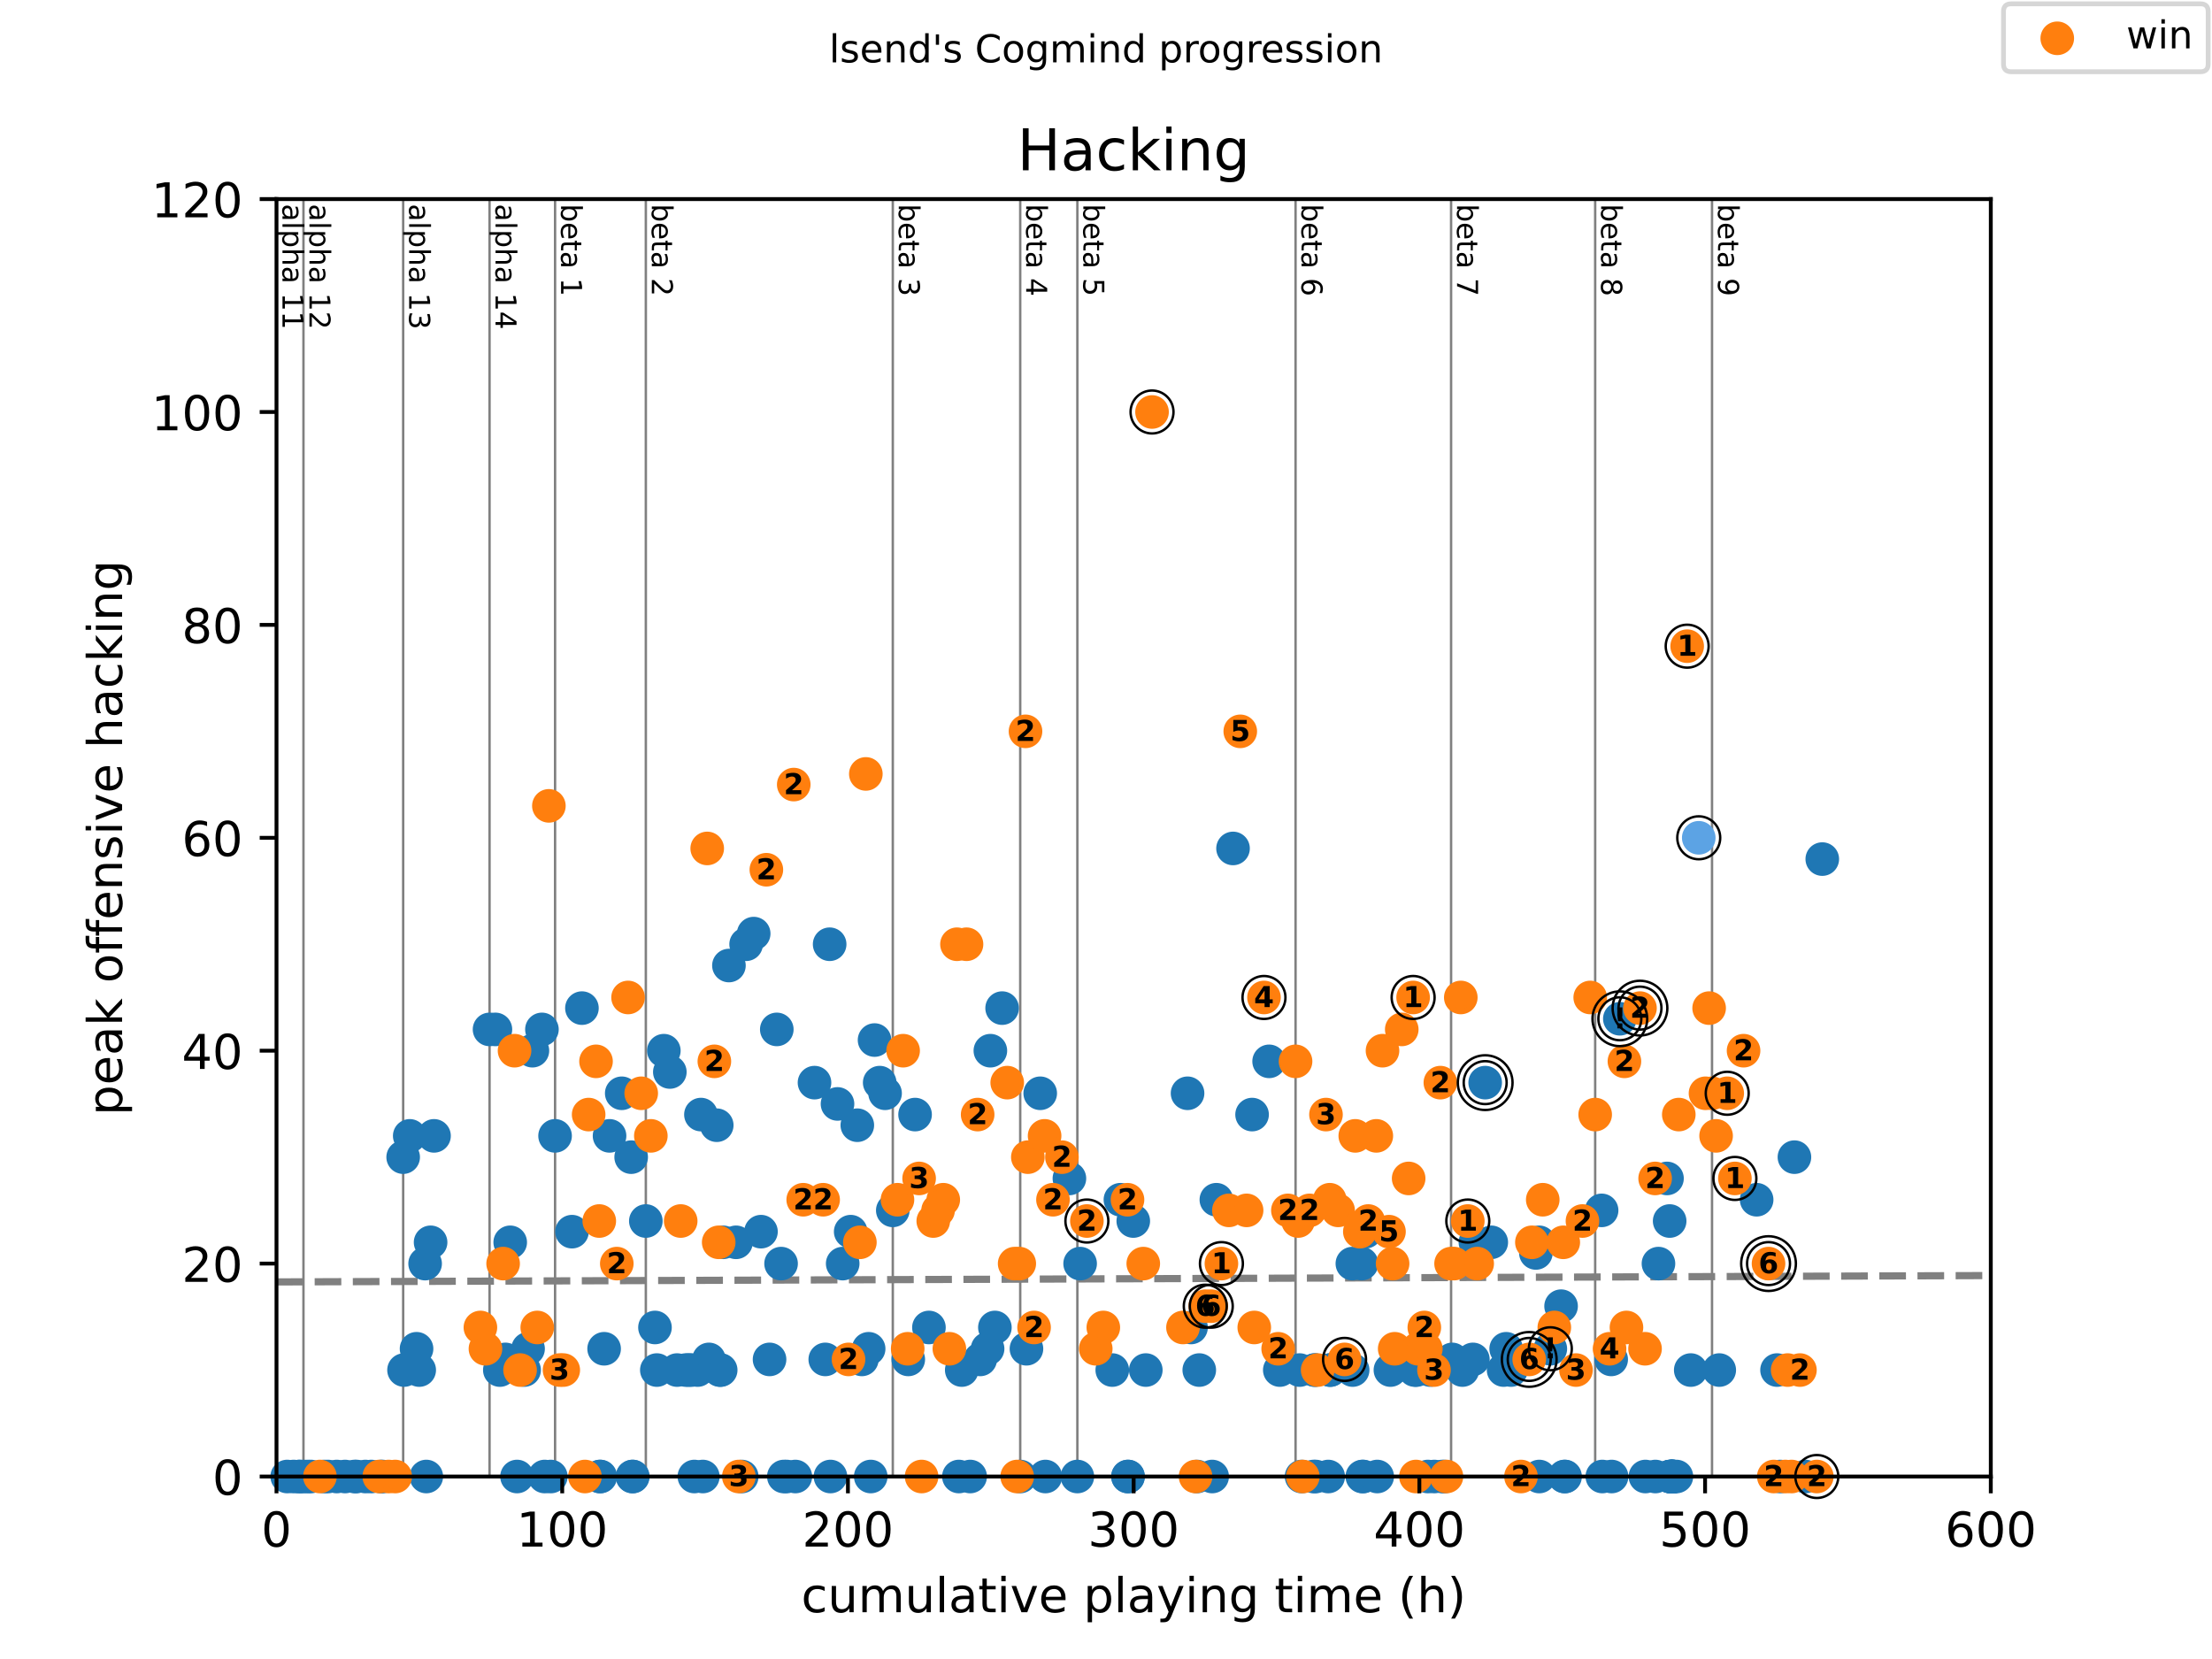 <?xml version="1.0" encoding="utf-8" standalone="no"?>
<!DOCTYPE svg PUBLIC "-//W3C//DTD SVG 1.1//EN"
  "http://www.w3.org/Graphics/SVG/1.1/DTD/svg11.dtd">
<!-- Created with matplotlib (https://matplotlib.org/) -->
<svg height="345.6pt" version="1.1" viewBox="0 0 460.8 345.6" width="460.8pt" xmlns="http://www.w3.org/2000/svg" xmlns:xlink="http://www.w3.org/1999/xlink">
 <defs>
  <style type="text/css">
*{stroke-linecap:butt;stroke-linejoin:round;}
  </style>
 </defs>
 <g id="figure_1">
  <g id="patch_1">
   <path d="M 0 345.6 
L 460.8 345.6 
L 460.8 0 
L 0 0 
z
" style="fill:#ffffff;"/>
  </g>
  <g id="axes_1">
   <g id="patch_2">
    <path d="M 57.6 307.584 
L 414.72 307.584 
L 414.72 41.472 
L 57.6 41.472 
z
" style="fill:#ffffff;"/>
   </g>
   <g id="line2d_1">
    <path clip-path="url(#pbbb0be55d3)" d="M 57.6 267.049 
L 414.72 265.72 
" style="fill:none;stroke:#808080;stroke-dasharray:5.55,2.4;stroke-dashoffset:0;stroke-width:1.5;"/>
   </g>
   <g id="line2d_2">
    <path clip-path="url(#pbbb0be55d3)" d="M 63.215 307.584 
L 63.215 41.472 
" style="fill:none;stroke:#808080;stroke-linecap:square;stroke-width:0.5;"/>
   </g>
   <g id="line2d_3">
    <path clip-path="url(#pbbb0be55d3)" d="M 83.987 307.584 
L 83.987 41.472 
" style="fill:none;stroke:#808080;stroke-linecap:square;stroke-width:0.5;"/>
   </g>
   <g id="line2d_4">
    <path clip-path="url(#pbbb0be55d3)" d="M 101.982 307.584 
L 101.982 41.472 
" style="fill:none;stroke:#808080;stroke-linecap:square;stroke-width:0.5;"/>
   </g>
   <g id="line2d_5">
    <path clip-path="url(#pbbb0be55d3)" d="M 115.632 307.584 
L 115.632 41.472 
" style="fill:none;stroke:#808080;stroke-linecap:square;stroke-width:0.5;"/>
   </g>
   <g id="line2d_6">
    <path clip-path="url(#pbbb0be55d3)" d="M 134.54 307.584 
L 134.54 41.472 
" style="fill:none;stroke:#808080;stroke-linecap:square;stroke-width:0.5;"/>
   </g>
   <g id="line2d_7">
    <path clip-path="url(#pbbb0be55d3)" d="M 185.985 307.584 
L 185.985 41.472 
" style="fill:none;stroke:#808080;stroke-linecap:square;stroke-width:0.5;"/>
   </g>
   <g id="line2d_8">
    <path clip-path="url(#pbbb0be55d3)" d="M 212.531 307.584 
L 212.531 41.472 
" style="fill:none;stroke:#808080;stroke-linecap:square;stroke-width:0.5;"/>
   </g>
   <g id="line2d_9">
    <path clip-path="url(#pbbb0be55d3)" d="M 224.435 307.584 
L 224.435 41.472 
" style="fill:none;stroke:#808080;stroke-linecap:square;stroke-width:0.5;"/>
   </g>
   <g id="line2d_10">
    <path clip-path="url(#pbbb0be55d3)" d="M 269.888 307.584 
L 269.888 41.472 
" style="fill:none;stroke:#808080;stroke-linecap:square;stroke-width:0.5;"/>
   </g>
   <g id="line2d_11">
    <path clip-path="url(#pbbb0be55d3)" d="M 302.287 307.584 
L 302.287 41.472 
" style="fill:none;stroke:#808080;stroke-linecap:square;stroke-width:0.5;"/>
   </g>
   <g id="line2d_12">
    <path clip-path="url(#pbbb0be55d3)" d="M 332.305 307.584 
L 332.305 41.472 
" style="fill:none;stroke:#808080;stroke-linecap:square;stroke-width:0.5;"/>
   </g>
   <g id="line2d_13">
    <path clip-path="url(#pbbb0be55d3)" d="M 356.647 307.584 
L 356.647 41.472 
" style="fill:none;stroke:#808080;stroke-linecap:square;stroke-width:0.5;"/>
   </g>
   <g id="text_1">
    <!-- alpha 11 -->
    <defs>
     <path d="M 34.281 27.484 
Q 23.391 27.484 19.188 25 
Q 14.984 22.516 14.984 16.5 
Q 14.984 11.719 18.141 8.906 
Q 21.297 6.109 26.703 6.109 
Q 34.188 6.109 38.703 11.406 
Q 43.219 16.703 43.219 25.484 
L 43.219 27.484 
z
M 52.203 31.203 
L 52.203 0 
L 43.219 0 
L 43.219 8.297 
Q 40.141 3.328 35.547 0.953 
Q 30.953 -1.422 24.312 -1.422 
Q 15.922 -1.422 10.953 3.297 
Q 6 8.016 6 15.922 
Q 6 25.141 12.172 29.828 
Q 18.359 34.516 30.609 34.516 
L 43.219 34.516 
L 43.219 35.406 
Q 43.219 41.609 39.141 45 
Q 35.062 48.391 27.688 48.391 
Q 23 48.391 18.547 47.266 
Q 14.109 46.141 10.016 43.891 
L 10.016 52.203 
Q 14.938 54.109 19.578 55.047 
Q 24.219 56 28.609 56 
Q 40.484 56 46.344 49.844 
Q 52.203 43.703 52.203 31.203 
z
" id="DejaVuSans-97"/>
     <path d="M 9.422 75.984 
L 18.406 75.984 
L 18.406 0 
L 9.422 0 
z
" id="DejaVuSans-108"/>
     <path d="M 18.109 8.203 
L 18.109 -20.797 
L 9.078 -20.797 
L 9.078 54.688 
L 18.109 54.688 
L 18.109 46.391 
Q 20.953 51.266 25.266 53.625 
Q 29.594 56 35.594 56 
Q 45.562 56 51.781 48.094 
Q 58.016 40.188 58.016 27.297 
Q 58.016 14.406 51.781 6.484 
Q 45.562 -1.422 35.594 -1.422 
Q 29.594 -1.422 25.266 0.953 
Q 20.953 3.328 18.109 8.203 
z
M 48.688 27.297 
Q 48.688 37.203 44.609 42.844 
Q 40.531 48.484 33.406 48.484 
Q 26.266 48.484 22.188 42.844 
Q 18.109 37.203 18.109 27.297 
Q 18.109 17.391 22.188 11.75 
Q 26.266 6.109 33.406 6.109 
Q 40.531 6.109 44.609 11.75 
Q 48.688 17.391 48.688 27.297 
z
" id="DejaVuSans-112"/>
     <path d="M 54.891 33.016 
L 54.891 0 
L 45.906 0 
L 45.906 32.719 
Q 45.906 40.484 42.875 44.328 
Q 39.844 48.188 33.797 48.188 
Q 26.516 48.188 22.312 43.547 
Q 18.109 38.922 18.109 30.906 
L 18.109 0 
L 9.078 0 
L 9.078 75.984 
L 18.109 75.984 
L 18.109 46.188 
Q 21.344 51.125 25.703 53.562 
Q 30.078 56 35.797 56 
Q 45.219 56 50.047 50.172 
Q 54.891 44.344 54.891 33.016 
z
" id="DejaVuSans-104"/>
     <path id="DejaVuSans-32"/>
     <path d="M 12.406 8.297 
L 28.516 8.297 
L 28.516 63.922 
L 10.984 60.406 
L 10.984 69.391 
L 28.422 72.906 
L 38.281 72.906 
L 38.281 8.297 
L 54.391 8.297 
L 54.391 0 
L 12.406 0 
z
" id="DejaVuSans-49"/>
    </defs>
    <g transform="translate(58.848 42.472)rotate(-270)scale(0.06 -0.06)">
     <use xlink:href="#DejaVuSans-97"/>
     <use x="61.279" xlink:href="#DejaVuSans-108"/>
     <use x="89.062" xlink:href="#DejaVuSans-112"/>
     <use x="152.539" xlink:href="#DejaVuSans-104"/>
     <use x="215.918" xlink:href="#DejaVuSans-97"/>
     <use x="277.197" xlink:href="#DejaVuSans-32"/>
     <use x="308.984" xlink:href="#DejaVuSans-49"/>
     <use x="372.607" xlink:href="#DejaVuSans-49"/>
    </g>
   </g>
   <g id="text_2">
    <!-- alpha 12 -->
    <defs>
     <path d="M 19.188 8.297 
L 53.609 8.297 
L 53.609 0 
L 7.328 0 
L 7.328 8.297 
Q 12.938 14.109 22.625 23.891 
Q 32.328 33.688 34.812 36.531 
Q 39.547 41.844 41.422 45.531 
Q 43.312 49.219 43.312 52.781 
Q 43.312 58.594 39.234 62.25 
Q 35.156 65.922 28.609 65.922 
Q 23.969 65.922 18.812 64.312 
Q 13.672 62.703 7.812 59.422 
L 7.812 69.391 
Q 13.766 71.781 18.938 73 
Q 24.125 74.219 28.422 74.219 
Q 39.75 74.219 46.484 68.547 
Q 53.219 62.891 53.219 53.422 
Q 53.219 48.922 51.531 44.891 
Q 49.859 40.875 45.406 35.406 
Q 44.188 33.984 37.641 27.219 
Q 31.109 20.453 19.188 8.297 
z
" id="DejaVuSans-50"/>
    </defs>
    <g transform="translate(64.463 42.472)rotate(-270)scale(0.06 -0.06)">
     <use xlink:href="#DejaVuSans-97"/>
     <use x="61.279" xlink:href="#DejaVuSans-108"/>
     <use x="89.062" xlink:href="#DejaVuSans-112"/>
     <use x="152.539" xlink:href="#DejaVuSans-104"/>
     <use x="215.918" xlink:href="#DejaVuSans-97"/>
     <use x="277.197" xlink:href="#DejaVuSans-32"/>
     <use x="308.984" xlink:href="#DejaVuSans-49"/>
     <use x="372.607" xlink:href="#DejaVuSans-50"/>
    </g>
   </g>
   <g id="text_3">
    <!-- alpha 13 -->
    <defs>
     <path d="M 40.578 39.312 
Q 47.656 37.797 51.625 33 
Q 55.609 28.219 55.609 21.188 
Q 55.609 10.406 48.188 4.484 
Q 40.766 -1.422 27.094 -1.422 
Q 22.516 -1.422 17.656 -0.516 
Q 12.797 0.391 7.625 2.203 
L 7.625 11.719 
Q 11.719 9.328 16.594 8.109 
Q 21.484 6.891 26.812 6.891 
Q 36.078 6.891 40.938 10.547 
Q 45.797 14.203 45.797 21.188 
Q 45.797 27.641 41.281 31.266 
Q 36.766 34.906 28.719 34.906 
L 20.219 34.906 
L 20.219 43.016 
L 29.109 43.016 
Q 36.375 43.016 40.234 45.922 
Q 44.094 48.828 44.094 54.297 
Q 44.094 59.906 40.109 62.906 
Q 36.141 65.922 28.719 65.922 
Q 24.656 65.922 20.016 65.031 
Q 15.375 64.156 9.812 62.312 
L 9.812 71.094 
Q 15.438 72.656 20.344 73.438 
Q 25.25 74.219 29.594 74.219 
Q 40.828 74.219 47.359 69.109 
Q 53.906 64.016 53.906 55.328 
Q 53.906 49.266 50.438 45.094 
Q 46.969 40.922 40.578 39.312 
z
" id="DejaVuSans-51"/>
    </defs>
    <g transform="translate(85.235 42.472)rotate(-270)scale(0.06 -0.06)">
     <use xlink:href="#DejaVuSans-97"/>
     <use x="61.279" xlink:href="#DejaVuSans-108"/>
     <use x="89.062" xlink:href="#DejaVuSans-112"/>
     <use x="152.539" xlink:href="#DejaVuSans-104"/>
     <use x="215.918" xlink:href="#DejaVuSans-97"/>
     <use x="277.197" xlink:href="#DejaVuSans-32"/>
     <use x="308.984" xlink:href="#DejaVuSans-49"/>
     <use x="372.607" xlink:href="#DejaVuSans-51"/>
    </g>
   </g>
   <g id="text_4">
    <!-- alpha 14 -->
    <defs>
     <path d="M 37.797 64.312 
L 12.891 25.391 
L 37.797 25.391 
z
M 35.203 72.906 
L 47.609 72.906 
L 47.609 25.391 
L 58.016 25.391 
L 58.016 17.188 
L 47.609 17.188 
L 47.609 0 
L 37.797 0 
L 37.797 17.188 
L 4.891 17.188 
L 4.891 26.703 
z
" id="DejaVuSans-52"/>
    </defs>
    <g transform="translate(103.23 42.472)rotate(-270)scale(0.06 -0.06)">
     <use xlink:href="#DejaVuSans-97"/>
     <use x="61.279" xlink:href="#DejaVuSans-108"/>
     <use x="89.062" xlink:href="#DejaVuSans-112"/>
     <use x="152.539" xlink:href="#DejaVuSans-104"/>
     <use x="215.918" xlink:href="#DejaVuSans-97"/>
     <use x="277.197" xlink:href="#DejaVuSans-32"/>
     <use x="308.984" xlink:href="#DejaVuSans-49"/>
     <use x="372.607" xlink:href="#DejaVuSans-52"/>
    </g>
   </g>
   <g id="text_5">
    <!-- beta 1 -->
    <defs>
     <path d="M 48.688 27.297 
Q 48.688 37.203 44.609 42.844 
Q 40.531 48.484 33.406 48.484 
Q 26.266 48.484 22.188 42.844 
Q 18.109 37.203 18.109 27.297 
Q 18.109 17.391 22.188 11.75 
Q 26.266 6.109 33.406 6.109 
Q 40.531 6.109 44.609 11.75 
Q 48.688 17.391 48.688 27.297 
z
M 18.109 46.391 
Q 20.953 51.266 25.266 53.625 
Q 29.594 56 35.594 56 
Q 45.562 56 51.781 48.094 
Q 58.016 40.188 58.016 27.297 
Q 58.016 14.406 51.781 6.484 
Q 45.562 -1.422 35.594 -1.422 
Q 29.594 -1.422 25.266 0.953 
Q 20.953 3.328 18.109 8.203 
L 18.109 0 
L 9.078 0 
L 9.078 75.984 
L 18.109 75.984 
z
" id="DejaVuSans-98"/>
     <path d="M 56.203 29.594 
L 56.203 25.203 
L 14.891 25.203 
Q 15.484 15.922 20.484 11.062 
Q 25.484 6.203 34.422 6.203 
Q 39.594 6.203 44.453 7.469 
Q 49.312 8.734 54.109 11.281 
L 54.109 2.781 
Q 49.266 0.734 44.188 -0.344 
Q 39.109 -1.422 33.891 -1.422 
Q 20.797 -1.422 13.156 6.188 
Q 5.516 13.812 5.516 26.812 
Q 5.516 40.234 12.766 48.109 
Q 20.016 56 32.328 56 
Q 43.359 56 49.781 48.891 
Q 56.203 41.797 56.203 29.594 
z
M 47.219 32.234 
Q 47.125 39.594 43.094 43.984 
Q 39.062 48.391 32.422 48.391 
Q 24.906 48.391 20.391 44.141 
Q 15.875 39.891 15.188 32.172 
z
" id="DejaVuSans-101"/>
     <path d="M 18.312 70.219 
L 18.312 54.688 
L 36.812 54.688 
L 36.812 47.703 
L 18.312 47.703 
L 18.312 18.016 
Q 18.312 11.328 20.141 9.422 
Q 21.969 7.516 27.594 7.516 
L 36.812 7.516 
L 36.812 0 
L 27.594 0 
Q 17.188 0 13.234 3.875 
Q 9.281 7.766 9.281 18.016 
L 9.281 47.703 
L 2.688 47.703 
L 2.688 54.688 
L 9.281 54.688 
L 9.281 70.219 
z
" id="DejaVuSans-116"/>
    </defs>
    <g transform="translate(116.88 42.472)rotate(-270)scale(0.06 -0.06)">
     <use xlink:href="#DejaVuSans-98"/>
     <use x="63.477" xlink:href="#DejaVuSans-101"/>
     <use x="125" xlink:href="#DejaVuSans-116"/>
     <use x="164.209" xlink:href="#DejaVuSans-97"/>
     <use x="225.488" xlink:href="#DejaVuSans-32"/>
     <use x="257.275" xlink:href="#DejaVuSans-49"/>
    </g>
   </g>
   <g id="text_6">
    <!-- beta 2 -->
    <g transform="translate(135.787 42.472)rotate(-270)scale(0.06 -0.06)">
     <use xlink:href="#DejaVuSans-98"/>
     <use x="63.477" xlink:href="#DejaVuSans-101"/>
     <use x="125" xlink:href="#DejaVuSans-116"/>
     <use x="164.209" xlink:href="#DejaVuSans-97"/>
     <use x="225.488" xlink:href="#DejaVuSans-32"/>
     <use x="257.275" xlink:href="#DejaVuSans-50"/>
    </g>
   </g>
   <g id="text_7">
    <!-- beta 3 -->
    <g transform="translate(187.232 42.472)rotate(-270)scale(0.06 -0.06)">
     <use xlink:href="#DejaVuSans-98"/>
     <use x="63.477" xlink:href="#DejaVuSans-101"/>
     <use x="125" xlink:href="#DejaVuSans-116"/>
     <use x="164.209" xlink:href="#DejaVuSans-97"/>
     <use x="225.488" xlink:href="#DejaVuSans-32"/>
     <use x="257.275" xlink:href="#DejaVuSans-51"/>
    </g>
   </g>
   <g id="text_8">
    <!-- beta 4 -->
    <g transform="translate(213.778 42.472)rotate(-270)scale(0.06 -0.06)">
     <use xlink:href="#DejaVuSans-98"/>
     <use x="63.477" xlink:href="#DejaVuSans-101"/>
     <use x="125" xlink:href="#DejaVuSans-116"/>
     <use x="164.209" xlink:href="#DejaVuSans-97"/>
     <use x="225.488" xlink:href="#DejaVuSans-32"/>
     <use x="257.275" xlink:href="#DejaVuSans-52"/>
    </g>
   </g>
   <g id="text_9">
    <!-- beta 5 -->
    <defs>
     <path d="M 10.797 72.906 
L 49.516 72.906 
L 49.516 64.594 
L 19.828 64.594 
L 19.828 46.734 
Q 21.969 47.469 24.109 47.828 
Q 26.266 48.188 28.422 48.188 
Q 40.625 48.188 47.75 41.5 
Q 54.891 34.812 54.891 23.391 
Q 54.891 11.625 47.562 5.094 
Q 40.234 -1.422 26.906 -1.422 
Q 22.312 -1.422 17.547 -0.641 
Q 12.797 0.141 7.719 1.703 
L 7.719 11.625 
Q 12.109 9.234 16.797 8.062 
Q 21.484 6.891 26.703 6.891 
Q 35.156 6.891 40.078 11.328 
Q 45.016 15.766 45.016 23.391 
Q 45.016 31 40.078 35.438 
Q 35.156 39.891 26.703 39.891 
Q 22.75 39.891 18.812 39.016 
Q 14.891 38.141 10.797 36.281 
z
" id="DejaVuSans-53"/>
    </defs>
    <g transform="translate(225.682 42.472)rotate(-270)scale(0.06 -0.06)">
     <use xlink:href="#DejaVuSans-98"/>
     <use x="63.477" xlink:href="#DejaVuSans-101"/>
     <use x="125" xlink:href="#DejaVuSans-116"/>
     <use x="164.209" xlink:href="#DejaVuSans-97"/>
     <use x="225.488" xlink:href="#DejaVuSans-32"/>
     <use x="257.275" xlink:href="#DejaVuSans-53"/>
    </g>
   </g>
   <g id="text_10">
    <!-- beta 6 -->
    <defs>
     <path d="M 33.016 40.375 
Q 26.375 40.375 22.484 35.828 
Q 18.609 31.297 18.609 23.391 
Q 18.609 15.531 22.484 10.953 
Q 26.375 6.391 33.016 6.391 
Q 39.656 6.391 43.531 10.953 
Q 47.406 15.531 47.406 23.391 
Q 47.406 31.297 43.531 35.828 
Q 39.656 40.375 33.016 40.375 
z
M 52.594 71.297 
L 52.594 62.312 
Q 48.875 64.062 45.094 64.984 
Q 41.312 65.922 37.594 65.922 
Q 27.828 65.922 22.672 59.328 
Q 17.531 52.734 16.797 39.406 
Q 19.672 43.656 24.016 45.922 
Q 28.375 48.188 33.594 48.188 
Q 44.578 48.188 50.953 41.516 
Q 57.328 34.859 57.328 23.391 
Q 57.328 12.156 50.688 5.359 
Q 44.047 -1.422 33.016 -1.422 
Q 20.359 -1.422 13.672 8.266 
Q 6.984 17.969 6.984 36.375 
Q 6.984 53.656 15.188 63.938 
Q 23.391 74.219 37.203 74.219 
Q 40.922 74.219 44.703 73.484 
Q 48.484 72.75 52.594 71.297 
z
" id="DejaVuSans-54"/>
    </defs>
    <g transform="translate(271.136 42.472)rotate(-270)scale(0.06 -0.06)">
     <use xlink:href="#DejaVuSans-98"/>
     <use x="63.477" xlink:href="#DejaVuSans-101"/>
     <use x="125" xlink:href="#DejaVuSans-116"/>
     <use x="164.209" xlink:href="#DejaVuSans-97"/>
     <use x="225.488" xlink:href="#DejaVuSans-32"/>
     <use x="257.275" xlink:href="#DejaVuSans-54"/>
    </g>
   </g>
   <g id="text_11">
    <!-- beta 7 -->
    <defs>
     <path d="M 8.203 72.906 
L 55.078 72.906 
L 55.078 68.703 
L 28.609 0 
L 18.312 0 
L 43.219 64.594 
L 8.203 64.594 
z
" id="DejaVuSans-55"/>
    </defs>
    <g transform="translate(303.535 42.472)rotate(-270)scale(0.06 -0.06)">
     <use xlink:href="#DejaVuSans-98"/>
     <use x="63.477" xlink:href="#DejaVuSans-101"/>
     <use x="125" xlink:href="#DejaVuSans-116"/>
     <use x="164.209" xlink:href="#DejaVuSans-97"/>
     <use x="225.488" xlink:href="#DejaVuSans-32"/>
     <use x="257.275" xlink:href="#DejaVuSans-55"/>
    </g>
   </g>
   <g id="text_12">
    <!-- beta 8 -->
    <defs>
     <path d="M 31.781 34.625 
Q 24.75 34.625 20.719 30.859 
Q 16.703 27.094 16.703 20.516 
Q 16.703 13.922 20.719 10.156 
Q 24.75 6.391 31.781 6.391 
Q 38.812 6.391 42.859 10.172 
Q 46.922 13.969 46.922 20.516 
Q 46.922 27.094 42.891 30.859 
Q 38.875 34.625 31.781 34.625 
z
M 21.922 38.812 
Q 15.578 40.375 12.031 44.719 
Q 8.5 49.078 8.5 55.328 
Q 8.5 64.062 14.719 69.141 
Q 20.953 74.219 31.781 74.219 
Q 42.672 74.219 48.875 69.141 
Q 55.078 64.062 55.078 55.328 
Q 55.078 49.078 51.531 44.719 
Q 48 40.375 41.703 38.812 
Q 48.828 37.156 52.797 32.312 
Q 56.781 27.484 56.781 20.516 
Q 56.781 9.906 50.312 4.234 
Q 43.844 -1.422 31.781 -1.422 
Q 19.734 -1.422 13.25 4.234 
Q 6.781 9.906 6.781 20.516 
Q 6.781 27.484 10.781 32.312 
Q 14.797 37.156 21.922 38.812 
z
M 18.312 54.391 
Q 18.312 48.734 21.844 45.562 
Q 25.391 42.391 31.781 42.391 
Q 38.141 42.391 41.719 45.562 
Q 45.312 48.734 45.312 54.391 
Q 45.312 60.062 41.719 63.234 
Q 38.141 66.406 31.781 66.406 
Q 25.391 66.406 21.844 63.234 
Q 18.312 60.062 18.312 54.391 
z
" id="DejaVuSans-56"/>
    </defs>
    <g transform="translate(333.552 42.472)rotate(-270)scale(0.06 -0.06)">
     <use xlink:href="#DejaVuSans-98"/>
     <use x="63.477" xlink:href="#DejaVuSans-101"/>
     <use x="125" xlink:href="#DejaVuSans-116"/>
     <use x="164.209" xlink:href="#DejaVuSans-97"/>
     <use x="225.488" xlink:href="#DejaVuSans-32"/>
     <use x="257.275" xlink:href="#DejaVuSans-56"/>
    </g>
   </g>
   <g id="text_13">
    <!-- beta 9 -->
    <defs>
     <path d="M 10.984 1.516 
L 10.984 10.5 
Q 14.703 8.734 18.5 7.812 
Q 22.312 6.891 25.984 6.891 
Q 35.75 6.891 40.891 13.453 
Q 46.047 20.016 46.781 33.406 
Q 43.953 29.203 39.594 26.953 
Q 35.25 24.703 29.984 24.703 
Q 19.047 24.703 12.672 31.312 
Q 6.297 37.938 6.297 49.422 
Q 6.297 60.641 12.938 67.422 
Q 19.578 74.219 30.609 74.219 
Q 43.266 74.219 49.922 64.516 
Q 56.594 54.828 56.594 36.375 
Q 56.594 19.141 48.406 8.859 
Q 40.234 -1.422 26.422 -1.422 
Q 22.703 -1.422 18.891 -0.688 
Q 15.094 0.047 10.984 1.516 
z
M 30.609 32.422 
Q 37.25 32.422 41.125 36.953 
Q 45.016 41.5 45.016 49.422 
Q 45.016 57.281 41.125 61.844 
Q 37.25 66.406 30.609 66.406 
Q 23.969 66.406 20.094 61.844 
Q 16.219 57.281 16.219 49.422 
Q 16.219 41.5 20.094 36.953 
Q 23.969 32.422 30.609 32.422 
z
" id="DejaVuSans-57"/>
    </defs>
    <g transform="translate(357.895 42.472)rotate(-270)scale(0.06 -0.06)">
     <use xlink:href="#DejaVuSans-98"/>
     <use x="63.477" xlink:href="#DejaVuSans-101"/>
     <use x="125" xlink:href="#DejaVuSans-116"/>
     <use x="164.209" xlink:href="#DejaVuSans-97"/>
     <use x="225.488" xlink:href="#DejaVuSans-32"/>
     <use x="257.275" xlink:href="#DejaVuSans-57"/>
    </g>
   </g>
   <g id="PathCollection_1">
    <defs>
     <path d="M 0 3 
C 0.796 3 1.559 2.684 2.121 2.121 
C 2.684 1.559 3 0.796 3 0 
C 3 -0.796 2.684 -1.559 2.121 -2.121 
C 1.559 -2.684 0.796 -3 0 -3 
C -0.796 -3 -1.559 -2.684 -2.121 -2.121 
C -2.684 -1.559 -3 -0.796 -3 0 
C -3 0.796 -2.684 1.559 -2.121 2.121 
C -1.559 2.684 -0.796 3 0 3 
z
" id="m545927b935" style="stroke:#5ca3e4;"/>
    </defs>
    <g>
     <use style="fill:#5ca3e4;stroke:#5ca3e4;" x="353.881" xlink:href="#m545927b935" y="174.528"/>
    </g>
   </g>
   <g id="PathCollection_2">
    <defs>
     <path d="M 0 3 
C 0.796 3 1.559 2.684 2.121 2.121 
C 2.684 1.559 3 0.796 3 0 
C 3 -0.796 2.684 -1.559 2.121 -2.121 
C 1.559 -2.684 0.796 -3 0 -3 
C -0.796 -3 -1.559 -2.684 -2.121 -2.121 
C -2.684 -1.559 -3 -0.796 -3 0 
C -3 0.796 -2.684 1.559 -2.121 2.121 
C -1.559 2.684 -0.796 3 0 3 
z
" id="m4f4e917237" style="stroke:#1f77b4;"/>
    </defs>
    <g>
     <use style="fill:#1f77b4;stroke:#1f77b4;" x="59.832" xlink:href="#m4f4e917237" y="307.584"/>
     <use style="fill:#1f77b4;stroke:#1f77b4;" x="61.181" xlink:href="#m4f4e917237" y="307.584"/>
     <use style="fill:#1f77b4;stroke:#1f77b4;" x="62.312" xlink:href="#m4f4e917237" y="307.584"/>
     <use style="fill:#1f77b4;stroke:#1f77b4;" x="62.441" xlink:href="#m4f4e917237" y="307.584"/>
     <use style="fill:#1f77b4;stroke:#1f77b4;" x="63.215" xlink:href="#m4f4e917237" y="307.584"/>
     <use style="fill:#1f77b4;stroke:#1f77b4;" x="64.078" xlink:href="#m4f4e917237" y="307.584"/>
     <use style="fill:#1f77b4;stroke:#1f77b4;" x="64.772" xlink:href="#m4f4e917237" y="307.584"/>
     <use style="fill:#1f77b4;stroke:#1f77b4;" x="67.51" xlink:href="#m4f4e917237" y="307.584"/>
     <use style="fill:#1f77b4;stroke:#1f77b4;" x="68.324" xlink:href="#m4f4e917237" y="307.584"/>
     <use style="fill:#1f77b4;stroke:#1f77b4;" x="70.149" xlink:href="#m4f4e917237" y="307.584"/>
     <use style="fill:#1f77b4;stroke:#1f77b4;" x="71.885" xlink:href="#m4f4e917237" y="307.584"/>
     <use style="fill:#1f77b4;stroke:#1f77b4;" x="73.859" xlink:href="#m4f4e917237" y="307.584"/>
     <use style="fill:#1f77b4;stroke:#1f77b4;" x="74.276" xlink:href="#m4f4e917237" y="307.584"/>
     <use style="fill:#1f77b4;stroke:#1f77b4;" x="76.121" xlink:href="#m4f4e917237" y="307.584"/>
     <use style="fill:#1f77b4;stroke:#1f77b4;" x="77.351" xlink:href="#m4f4e917237" y="307.584"/>
     <use style="fill:#1f77b4;stroke:#1f77b4;" x="79.355" xlink:href="#m4f4e917237" y="307.584"/>
     <use style="fill:#1f77b4;stroke:#1f77b4;" x="79.692" xlink:href="#m4f4e917237" y="307.584"/>
     <use style="fill:#1f77b4;stroke:#1f77b4;" x="83.987" xlink:href="#m4f4e917237" y="241.056"/>
     <use style="fill:#1f77b4;stroke:#1f77b4;" x="84.166" xlink:href="#m4f4e917237" y="285.408"/>
     <use style="fill:#1f77b4;stroke:#1f77b4;" x="85.356" xlink:href="#m4f4e917237" y="236.621"/>
     <use style="fill:#1f77b4;stroke:#1f77b4;" x="86.775" xlink:href="#m4f4e917237" y="280.973"/>
     <use style="fill:#1f77b4;stroke:#1f77b4;" x="87.33" xlink:href="#m4f4e917237" y="285.408"/>
     <use style="fill:#1f77b4;stroke:#1f77b4;" x="88.56" xlink:href="#m4f4e917237" y="263.232"/>
     <use style="fill:#1f77b4;stroke:#1f77b4;" x="88.808" xlink:href="#m4f4e917237" y="307.584"/>
     <use style="fill:#1f77b4;stroke:#1f77b4;" x="89.701" xlink:href="#m4f4e917237" y="258.797"/>
     <use style="fill:#1f77b4;stroke:#1f77b4;" x="90.415" xlink:href="#m4f4e917237" y="236.621"/>
     <use style="fill:#1f77b4;stroke:#1f77b4;" x="101.982" xlink:href="#m4f4e917237" y="214.445"/>
     <use style="fill:#1f77b4;stroke:#1f77b4;" x="103.202" xlink:href="#m4f4e917237" y="214.445"/>
     <use style="fill:#1f77b4;stroke:#1f77b4;" x="104.125" xlink:href="#m4f4e917237" y="285.408"/>
     <use style="fill:#1f77b4;stroke:#1f77b4;" x="105.285" xlink:href="#m4f4e917237" y="283.19"/>
     <use style="fill:#1f77b4;stroke:#1f77b4;" x="106.287" xlink:href="#m4f4e917237" y="258.797"/>
     <use style="fill:#1f77b4;stroke:#1f77b4;" x="107.706" xlink:href="#m4f4e917237" y="307.584"/>
     <use style="fill:#1f77b4;stroke:#1f77b4;" x="109.184" xlink:href="#m4f4e917237" y="285.408"/>
     <use style="fill:#1f77b4;stroke:#1f77b4;" x="110.007" xlink:href="#m4f4e917237" y="280.973"/>
     <use style="fill:#1f77b4;stroke:#1f77b4;" x="110.91" xlink:href="#m4f4e917237" y="218.88"/>
     <use style="fill:#1f77b4;stroke:#1f77b4;" x="112.894" xlink:href="#m4f4e917237" y="214.445"/>
     <use style="fill:#1f77b4;stroke:#1f77b4;" x="113.469" xlink:href="#m4f4e917237" y="307.584"/>
     <use style="fill:#1f77b4;stroke:#1f77b4;" x="114.749" xlink:href="#m4f4e917237" y="307.584"/>
     <use style="fill:#1f77b4;stroke:#1f77b4;" x="115.632" xlink:href="#m4f4e917237" y="236.621"/>
     <use style="fill:#1f77b4;stroke:#1f77b4;" x="119.154" xlink:href="#m4f4e917237" y="256.579"/>
     <use style="fill:#1f77b4;stroke:#1f77b4;" x="121.227" xlink:href="#m4f4e917237" y="210.01"/>
     <use style="fill:#1f77b4;stroke:#1f77b4;" x="124.957" xlink:href="#m4f4e917237" y="307.584"/>
     <use style="fill:#1f77b4;stroke:#1f77b4;" x="125.066" xlink:href="#m4f4e917237" y="307.584"/>
     <use style="fill:#1f77b4;stroke:#1f77b4;" x="125.85" xlink:href="#m4f4e917237" y="280.973"/>
     <use style="fill:#1f77b4;stroke:#1f77b4;" x="126.98" xlink:href="#m4f4e917237" y="236.621"/>
     <use style="fill:#1f77b4;stroke:#1f77b4;" x="129.52" xlink:href="#m4f4e917237" y="227.75"/>
     <use style="fill:#1f77b4;stroke:#1f77b4;" x="131.484" xlink:href="#m4f4e917237" y="241.056"/>
     <use style="fill:#1f77b4;stroke:#1f77b4;" x="131.752" xlink:href="#m4f4e917237" y="307.584"/>
     <use style="fill:#1f77b4;stroke:#1f77b4;" x="131.821" xlink:href="#m4f4e917237" y="307.584"/>
     <use style="fill:#1f77b4;stroke:#1f77b4;" x="134.54" xlink:href="#m4f4e917237" y="254.362"/>
     <use style="fill:#1f77b4;stroke:#1f77b4;" x="136.444" xlink:href="#m4f4e917237" y="276.538"/>
     <use style="fill:#1f77b4;stroke:#1f77b4;" x="136.831" xlink:href="#m4f4e917237" y="285.408"/>
     <use style="fill:#1f77b4;stroke:#1f77b4;" x="138.289" xlink:href="#m4f4e917237" y="218.88"/>
     <use style="fill:#1f77b4;stroke:#1f77b4;" x="139.539" xlink:href="#m4f4e917237" y="223.315"/>
     <use style="fill:#1f77b4;stroke:#1f77b4;" x="141.047" xlink:href="#m4f4e917237" y="285.408"/>
     <use style="fill:#1f77b4;stroke:#1f77b4;" x="142.872" xlink:href="#m4f4e917237" y="285.408"/>
     <use style="fill:#1f77b4;stroke:#1f77b4;" x="143.448" xlink:href="#m4f4e917237" y="285.408"/>
     <use style="fill:#1f77b4;stroke:#1f77b4;" x="144.053" xlink:href="#m4f4e917237" y="285.408"/>
     <use style="fill:#1f77b4;stroke:#1f77b4;" x="144.648" xlink:href="#m4f4e917237" y="307.584"/>
     <use style="fill:#1f77b4;stroke:#1f77b4;" x="145.332" xlink:href="#m4f4e917237" y="285.408"/>
     <use style="fill:#1f77b4;stroke:#1f77b4;" x="146.017" xlink:href="#m4f4e917237" y="232.186"/>
     <use style="fill:#1f77b4;stroke:#1f77b4;" x="146.414" xlink:href="#m4f4e917237" y="307.584"/>
     <use style="fill:#1f77b4;stroke:#1f77b4;" x="147.684" xlink:href="#m4f4e917237" y="283.19"/>
     <use style="fill:#1f77b4;stroke:#1f77b4;" x="149.31" xlink:href="#m4f4e917237" y="234.403"/>
     <use style="fill:#1f77b4;stroke:#1f77b4;" x="149.945" xlink:href="#m4f4e917237" y="285.408"/>
     <use style="fill:#1f77b4;stroke:#1f77b4;" x="150.134" xlink:href="#m4f4e917237" y="285.408"/>
     <use style="fill:#1f77b4;stroke:#1f77b4;" x="150.64" xlink:href="#m4f4e917237" y="258.797"/>
     <use style="fill:#1f77b4;stroke:#1f77b4;" x="151.85" xlink:href="#m4f4e917237" y="201.139"/>
     <use style="fill:#1f77b4;stroke:#1f77b4;" x="153.328" xlink:href="#m4f4e917237" y="258.797"/>
     <use style="fill:#1f77b4;stroke:#1f77b4;" x="154.518" xlink:href="#m4f4e917237" y="307.584"/>
     <use style="fill:#1f77b4;stroke:#1f77b4;" x="155.431" xlink:href="#m4f4e917237" y="196.704"/>
     <use style="fill:#1f77b4;stroke:#1f77b4;" x="157.008" xlink:href="#m4f4e917237" y="194.486"/>
     <use style="fill:#1f77b4;stroke:#1f77b4;" x="158.526" xlink:href="#m4f4e917237" y="256.579"/>
     <use style="fill:#1f77b4;stroke:#1f77b4;" x="160.312" xlink:href="#m4f4e917237" y="283.19"/>
     <use style="fill:#1f77b4;stroke:#1f77b4;" x="161.82" xlink:href="#m4f4e917237" y="214.445"/>
     <use style="fill:#1f77b4;stroke:#1f77b4;" x="162.712" xlink:href="#m4f4e917237" y="263.232"/>
     <use style="fill:#1f77b4;stroke:#1f77b4;" x="163.288" xlink:href="#m4f4e917237" y="307.584"/>
     <use style="fill:#1f77b4;stroke:#1f77b4;" x="163.873" xlink:href="#m4f4e917237" y="307.584"/>
     <use style="fill:#1f77b4;stroke:#1f77b4;" x="165.688" xlink:href="#m4f4e917237" y="307.584"/>
     <use style="fill:#1f77b4;stroke:#1f77b4;" x="169.676" xlink:href="#m4f4e917237" y="225.533"/>
     <use style="fill:#1f77b4;stroke:#1f77b4;" x="171.918" xlink:href="#m4f4e917237" y="283.19"/>
     <use style="fill:#1f77b4;stroke:#1f77b4;" x="172.831" xlink:href="#m4f4e917237" y="196.704"/>
     <use style="fill:#1f77b4;stroke:#1f77b4;" x="172.999" xlink:href="#m4f4e917237" y="307.584"/>
     <use style="fill:#1f77b4;stroke:#1f77b4;" x="174.468" xlink:href="#m4f4e917237" y="229.968"/>
     <use style="fill:#1f77b4;stroke:#1f77b4;" x="175.549" xlink:href="#m4f4e917237" y="263.232"/>
     <use style="fill:#1f77b4;stroke:#1f77b4;" x="177.215" xlink:href="#m4f4e917237" y="256.579"/>
     <use style="fill:#1f77b4;stroke:#1f77b4;" x="178.594" xlink:href="#m4f4e917237" y="234.403"/>
     <use style="fill:#1f77b4;stroke:#1f77b4;" x="179.537" xlink:href="#m4f4e917237" y="283.19"/>
     <use style="fill:#1f77b4;stroke:#1f77b4;" x="180.955" xlink:href="#m4f4e917237" y="280.973"/>
     <use style="fill:#1f77b4;stroke:#1f77b4;" x="181.392" xlink:href="#m4f4e917237" y="307.584"/>
     <use style="fill:#1f77b4;stroke:#1f77b4;" x="182.185" xlink:href="#m4f4e917237" y="216.662"/>
     <use style="fill:#1f77b4;stroke:#1f77b4;" x="183.257" xlink:href="#m4f4e917237" y="225.533"/>
     <use style="fill:#1f77b4;stroke:#1f77b4;" x="184.378" xlink:href="#m4f4e917237" y="227.75"/>
     <use style="fill:#1f77b4;stroke:#1f77b4;" x="185.985" xlink:href="#m4f4e917237" y="252.144"/>
     <use style="fill:#1f77b4;stroke:#1f77b4;" x="189.209" xlink:href="#m4f4e917237" y="283.19"/>
     <use style="fill:#1f77b4;stroke:#1f77b4;" x="190.627" xlink:href="#m4f4e917237" y="232.186"/>
     <use style="fill:#1f77b4;stroke:#1f77b4;" x="193.514" xlink:href="#m4f4e917237" y="276.538"/>
     <use style="fill:#1f77b4;stroke:#1f77b4;" x="199.754" xlink:href="#m4f4e917237" y="307.584"/>
     <use style="fill:#1f77b4;stroke:#1f77b4;" x="200.349" xlink:href="#m4f4e917237" y="285.408"/>
     <use style="fill:#1f77b4;stroke:#1f77b4;" x="202.105" xlink:href="#m4f4e917237" y="307.584"/>
     <use style="fill:#1f77b4;stroke:#1f77b4;" x="204.198" xlink:href="#m4f4e917237" y="283.19"/>
     <use style="fill:#1f77b4;stroke:#1f77b4;" x="205.735" xlink:href="#m4f4e917237" y="280.973"/>
     <use style="fill:#1f77b4;stroke:#1f77b4;" x="206.311" xlink:href="#m4f4e917237" y="218.88"/>
     <use style="fill:#1f77b4;stroke:#1f77b4;" x="207.253" xlink:href="#m4f4e917237" y="276.538"/>
     <use style="fill:#1f77b4;stroke:#1f77b4;" x="208.761" xlink:href="#m4f4e917237" y="210.01"/>
     <use style="fill:#1f77b4;stroke:#1f77b4;" x="212.531" xlink:href="#m4f4e917237" y="307.584"/>
     <use style="fill:#1f77b4;stroke:#1f77b4;" x="213.83" xlink:href="#m4f4e917237" y="280.973"/>
     <use style="fill:#1f77b4;stroke:#1f77b4;" x="216.697" xlink:href="#m4f4e917237" y="227.75"/>
     <use style="fill:#1f77b4;stroke:#1f77b4;" x="217.778" xlink:href="#m4f4e917237" y="307.584"/>
     <use style="fill:#1f77b4;stroke:#1f77b4;" x="222.778" xlink:href="#m4f4e917237" y="245.491"/>
     <use style="fill:#1f77b4;stroke:#1f77b4;" x="224.435" xlink:href="#m4f4e917237" y="307.584"/>
     <use style="fill:#1f77b4;stroke:#1f77b4;" x="225.01" xlink:href="#m4f4e917237" y="263.232"/>
     <use style="fill:#1f77b4;stroke:#1f77b4;" x="231.706" xlink:href="#m4f4e917237" y="285.408"/>
     <use style="fill:#1f77b4;stroke:#1f77b4;" x="233.402" xlink:href="#m4f4e917237" y="249.926"/>
     <use style="fill:#1f77b4;stroke:#1f77b4;" x="234.97" xlink:href="#m4f4e917237" y="307.584"/>
     <use style="fill:#1f77b4;stroke:#1f77b4;" x="234.999" xlink:href="#m4f4e917237" y="307.584"/>
     <use style="fill:#1f77b4;stroke:#1f77b4;" x="236.081" xlink:href="#m4f4e917237" y="254.362"/>
     <use style="fill:#1f77b4;stroke:#1f77b4;" x="238.69" xlink:href="#m4f4e917237" y="285.408"/>
     <use style="fill:#1f77b4;stroke:#1f77b4;" x="247.389" xlink:href="#m4f4e917237" y="227.75"/>
     <use style="fill:#1f77b4;stroke:#1f77b4;" x="248.114" xlink:href="#m4f4e917237" y="276.538"/>
     <use style="fill:#1f77b4;stroke:#1f77b4;" x="249.373" xlink:href="#m4f4e917237" y="307.584"/>
     <use style="fill:#1f77b4;stroke:#1f77b4;" x="249.83" xlink:href="#m4f4e917237" y="285.408"/>
     <use style="fill:#1f77b4;stroke:#1f77b4;" x="252.518" xlink:href="#m4f4e917237" y="307.584"/>
     <use style="fill:#1f77b4;stroke:#1f77b4;" x="253.391" xlink:href="#m4f4e917237" y="249.926"/>
     <use style="fill:#1f77b4;stroke:#1f77b4;" x="256.863" xlink:href="#m4f4e917237" y="176.746"/>
     <use style="fill:#1f77b4;stroke:#1f77b4;" x="260.831" xlink:href="#m4f4e917237" y="232.186"/>
     <use style="fill:#1f77b4;stroke:#1f77b4;" x="264.382" xlink:href="#m4f4e917237" y="221.098"/>
     <use style="fill:#1f77b4;stroke:#1f77b4;" x="266.604" xlink:href="#m4f4e917237" y="285.408"/>
     <use style="fill:#1f77b4;stroke:#1f77b4;" x="270.731" xlink:href="#m4f4e917237" y="285.408"/>
     <use style="fill:#1f77b4;stroke:#1f77b4;" x="271.138" xlink:href="#m4f4e917237" y="307.584"/>
     <use style="fill:#1f77b4;stroke:#1f77b4;" x="273.648" xlink:href="#m4f4e917237" y="307.584"/>
     <use style="fill:#1f77b4;stroke:#1f77b4;" x="273.836" xlink:href="#m4f4e917237" y="285.408"/>
     <use style="fill:#1f77b4;stroke:#1f77b4;" x="273.935" xlink:href="#m4f4e917237" y="285.408"/>
     <use style="fill:#1f77b4;stroke:#1f77b4;" x="274.084" xlink:href="#m4f4e917237" y="307.584"/>
     <use style="fill:#1f77b4;stroke:#1f77b4;" x="276.693" xlink:href="#m4f4e917237" y="307.584"/>
     <use style="fill:#1f77b4;stroke:#1f77b4;" x="277.08" xlink:href="#m4f4e917237" y="285.408"/>
     <use style="fill:#1f77b4;stroke:#1f77b4;" x="277.13" xlink:href="#m4f4e917237" y="285.408"/>
     <use style="fill:#1f77b4;stroke:#1f77b4;" x="281.723" xlink:href="#m4f4e917237" y="263.232"/>
     <use style="fill:#1f77b4;stroke:#1f77b4;" x="281.782" xlink:href="#m4f4e917237" y="285.408"/>
     <use style="fill:#1f77b4;stroke:#1f77b4;" x="283.647" xlink:href="#m4f4e917237" y="263.232"/>
     <use style="fill:#1f77b4;stroke:#1f77b4;" x="283.796" xlink:href="#m4f4e917237" y="307.584"/>
     <use style="fill:#1f77b4;stroke:#1f77b4;" x="283.994" xlink:href="#m4f4e917237" y="307.584"/>
     <use style="fill:#1f77b4;stroke:#1f77b4;" x="284.48" xlink:href="#m4f4e917237" y="256.579"/>
     <use style="fill:#1f77b4;stroke:#1f77b4;" x="286.901" xlink:href="#m4f4e917237" y="307.584"/>
     <use style="fill:#1f77b4;stroke:#1f77b4;" x="289.649" xlink:href="#m4f4e917237" y="285.408"/>
     <use style="fill:#1f77b4;stroke:#1f77b4;" x="294.718" xlink:href="#m4f4e917237" y="285.408"/>
     <use style="fill:#1f77b4;stroke:#1f77b4;" x="295.075" xlink:href="#m4f4e917237" y="285.408"/>
     <use style="fill:#1f77b4;stroke:#1f77b4;" x="297.446" xlink:href="#m4f4e917237" y="307.584"/>
     <use style="fill:#1f77b4;stroke:#1f77b4;" x="297.952" xlink:href="#m4f4e917237" y="285.408"/>
     <use style="fill:#1f77b4;stroke:#1f77b4;" x="298.805" xlink:href="#m4f4e917237" y="307.584"/>
     <use style="fill:#1f77b4;stroke:#1f77b4;" x="300.452" xlink:href="#m4f4e917237" y="307.584"/>
     <use style="fill:#1f77b4;stroke:#1f77b4;" x="300.888" xlink:href="#m4f4e917237" y="307.584"/>
     <use style="fill:#1f77b4;stroke:#1f77b4;" x="302.515" xlink:href="#m4f4e917237" y="283.19"/>
     <use style="fill:#1f77b4;stroke:#1f77b4;" x="304.648" xlink:href="#m4f4e917237" y="285.408"/>
     <use style="fill:#1f77b4;stroke:#1f77b4;" x="306.83" xlink:href="#m4f4e917237" y="283.19"/>
     <use style="fill:#1f77b4;stroke:#1f77b4;" x="307.356" xlink:href="#m4f4e917237" y="258.797"/>
     <use style="fill:#1f77b4;stroke:#1f77b4;" x="309.389" xlink:href="#m4f4e917237" y="225.533"/>
     <use style="fill:#1f77b4;stroke:#1f77b4;" x="310.659" xlink:href="#m4f4e917237" y="258.797"/>
     <use style="fill:#1f77b4;stroke:#1f77b4;" x="313.228" xlink:href="#m4f4e917237" y="285.408"/>
     <use style="fill:#1f77b4;stroke:#1f77b4;" x="313.764" xlink:href="#m4f4e917237" y="280.973"/>
     <use style="fill:#1f77b4;stroke:#1f77b4;" x="314.766" xlink:href="#m4f4e917237" y="285.408"/>
     <use style="fill:#1f77b4;stroke:#1f77b4;" x="319.954" xlink:href="#m4f4e917237" y="261.014"/>
     <use style="fill:#1f77b4;stroke:#1f77b4;" x="320.639" xlink:href="#m4f4e917237" y="258.797"/>
     <use style="fill:#1f77b4;stroke:#1f77b4;" x="320.659" xlink:href="#m4f4e917237" y="307.584"/>
     <use style="fill:#1f77b4;stroke:#1f77b4;" x="322.96" xlink:href="#m4f4e917237" y="280.973"/>
     <use style="fill:#1f77b4;stroke:#1f77b4;" x="325.202" xlink:href="#m4f4e917237" y="272.102"/>
     <use style="fill:#1f77b4;stroke:#1f77b4;" x="325.906" xlink:href="#m4f4e917237" y="307.584"/>
     <use style="fill:#1f77b4;stroke:#1f77b4;" x="326.035" xlink:href="#m4f4e917237" y="307.584"/>
     <use style="fill:#1f77b4;stroke:#1f77b4;" x="333.644" xlink:href="#m4f4e917237" y="252.144"/>
     <use style="fill:#1f77b4;stroke:#1f77b4;" x="333.793" xlink:href="#m4f4e917237" y="307.584"/>
     <use style="fill:#1f77b4;stroke:#1f77b4;" x="335.638" xlink:href="#m4f4e917237" y="283.19"/>
     <use style="fill:#1f77b4;stroke:#1f77b4;" x="335.727" xlink:href="#m4f4e917237" y="307.584"/>
     <use style="fill:#1f77b4;stroke:#1f77b4;" x="337.443" xlink:href="#m4f4e917237" y="212.227"/>
     <use style="fill:#1f77b4;stroke:#1f77b4;" x="342.77" xlink:href="#m4f4e917237" y="307.584"/>
     <use style="fill:#1f77b4;stroke:#1f77b4;" x="344.844" xlink:href="#m4f4e917237" y="307.584"/>
     <use style="fill:#1f77b4;stroke:#1f77b4;" x="345.488" xlink:href="#m4f4e917237" y="263.232"/>
     <use style="fill:#1f77b4;stroke:#1f77b4;" x="347.264" xlink:href="#m4f4e917237" y="245.491"/>
     <use style="fill:#1f77b4;stroke:#1f77b4;" x="347.82" xlink:href="#m4f4e917237" y="254.362"/>
     <use style="fill:#1f77b4;stroke:#1f77b4;" x="347.839" xlink:href="#m4f4e917237" y="307.584"/>
     <use style="fill:#1f77b4;stroke:#1f77b4;" x="347.919" xlink:href="#m4f4e917237" y="307.584"/>
     <use style="fill:#1f77b4;stroke:#1f77b4;" x="348.028" xlink:href="#m4f4e917237" y="307.584"/>
     <use style="fill:#1f77b4;stroke:#1f77b4;" x="348.077" xlink:href="#m4f4e917237" y="307.584"/>
     <use style="fill:#1f77b4;stroke:#1f77b4;" x="348.127" xlink:href="#m4f4e917237" y="307.584"/>
     <use style="fill:#1f77b4;stroke:#1f77b4;" x="348.206" xlink:href="#m4f4e917237" y="307.584"/>
     <use style="fill:#1f77b4;stroke:#1f77b4;" x="348.296" xlink:href="#m4f4e917237" y="307.584"/>
     <use style="fill:#1f77b4;stroke:#1f77b4;" x="348.375" xlink:href="#m4f4e917237" y="307.584"/>
     <use style="fill:#1f77b4;stroke:#1f77b4;" x="348.425" xlink:href="#m4f4e917237" y="307.584"/>
     <use style="fill:#1f77b4;stroke:#1f77b4;" x="348.484" xlink:href="#m4f4e917237" y="307.584"/>
     <use style="fill:#1f77b4;stroke:#1f77b4;" x="348.524" xlink:href="#m4f4e917237" y="307.584"/>
     <use style="fill:#1f77b4;stroke:#1f77b4;" x="348.564" xlink:href="#m4f4e917237" y="307.584"/>
     <use style="fill:#1f77b4;stroke:#1f77b4;" x="348.633" xlink:href="#m4f4e917237" y="307.584"/>
     <use style="fill:#1f77b4;stroke:#1f77b4;" x="349.228" xlink:href="#m4f4e917237" y="307.584"/>
     <use style="fill:#1f77b4;stroke:#1f77b4;" x="352.214" xlink:href="#m4f4e917237" y="285.408"/>
     <use style="fill:#1f77b4;stroke:#1f77b4;" x="358.151" xlink:href="#m4f4e917237" y="285.408"/>
     <use style="fill:#1f77b4;stroke:#1f77b4;" x="365.941" xlink:href="#m4f4e917237" y="249.926"/>
     <use style="fill:#1f77b4;stroke:#1f77b4;" x="370.189" xlink:href="#m4f4e917237" y="285.408"/>
     <use style="fill:#1f77b4;stroke:#1f77b4;" x="370.863" xlink:href="#m4f4e917237" y="307.584"/>
     <use style="fill:#1f77b4;stroke:#1f77b4;" x="373.813" xlink:href="#m4f4e917237" y="241.056"/>
     <use style="fill:#1f77b4;stroke:#1f77b4;" x="376.06" xlink:href="#m4f4e917237" y="307.584"/>
     <use style="fill:#1f77b4;stroke:#1f77b4;" x="379.614" xlink:href="#m4f4e917237" y="178.963"/>
    </g>
   </g>
   <g id="PathCollection_3">
    <defs>
     <path d="M 0 3 
C 0.796 3 1.559 2.684 2.121 2.121 
C 2.684 1.559 3 0.796 3 0 
C 3 -0.796 2.684 -1.559 2.121 -2.121 
C 1.559 -2.684 0.796 -3 0 -3 
C -0.796 -3 -1.559 -2.684 -2.121 -2.121 
C -2.684 -1.559 -3 -0.796 -3 0 
C -3 0.796 -2.684 1.559 -2.121 2.121 
C -1.559 2.684 -0.796 3 0 3 
z
" id="m1293f3c8a5" style="stroke:#ff7f0e;"/>
    </defs>
    <g>
     <use style="fill:#ff7f0e;stroke:#ff7f0e;" x="66.647" xlink:href="#m1293f3c8a5" y="307.584"/>
     <use style="fill:#ff7f0e;stroke:#ff7f0e;" x="79.017" xlink:href="#m1293f3c8a5" y="307.584"/>
     <use style="fill:#ff7f0e;stroke:#ff7f0e;" x="80.962" xlink:href="#m1293f3c8a5" y="307.584"/>
     <use style="fill:#ff7f0e;stroke:#ff7f0e;" x="82.331" xlink:href="#m1293f3c8a5" y="307.584"/>
     <use style="fill:#ff7f0e;stroke:#ff7f0e;" x="100.077" xlink:href="#m1293f3c8a5" y="276.538"/>
     <use style="fill:#ff7f0e;stroke:#ff7f0e;" x="101.129" xlink:href="#m1293f3c8a5" y="280.973"/>
     <use style="fill:#ff7f0e;stroke:#ff7f0e;" x="104.809" xlink:href="#m1293f3c8a5" y="263.232"/>
     <use style="fill:#ff7f0e;stroke:#ff7f0e;" x="107.19" xlink:href="#m1293f3c8a5" y="218.88"/>
     <use style="fill:#ff7f0e;stroke:#ff7f0e;" x="108.341" xlink:href="#m1293f3c8a5" y="285.408"/>
     <use style="fill:#ff7f0e;stroke:#ff7f0e;" x="111.922" xlink:href="#m1293f3c8a5" y="276.538"/>
     <use style="fill:#ff7f0e;stroke:#ff7f0e;" x="114.342" xlink:href="#m1293f3c8a5" y="167.875"/>
     <use style="fill:#ff7f0e;stroke:#ff7f0e;" x="116.564" xlink:href="#m1293f3c8a5" y="285.408"/>
     <use style="fill:#ff7f0e;stroke:#ff7f0e;" x="117.338" xlink:href="#m1293f3c8a5" y="285.408"/>
     <use style="fill:#ff7f0e;stroke:#ff7f0e;" x="121.852" xlink:href="#m1293f3c8a5" y="307.584"/>
     <use style="fill:#ff7f0e;stroke:#ff7f0e;" x="122.626" xlink:href="#m1293f3c8a5" y="232.186"/>
     <use style="fill:#ff7f0e;stroke:#ff7f0e;" x="124.163" xlink:href="#m1293f3c8a5" y="221.098"/>
     <use style="fill:#ff7f0e;stroke:#ff7f0e;" x="124.838" xlink:href="#m1293f3c8a5" y="254.362"/>
     <use style="fill:#ff7f0e;stroke:#ff7f0e;" x="128.488" xlink:href="#m1293f3c8a5" y="263.232"/>
     <use style="fill:#ff7f0e;stroke:#ff7f0e;" x="130.839" xlink:href="#m1293f3c8a5" y="207.792"/>
     <use style="fill:#ff7f0e;stroke:#ff7f0e;" x="133.577" xlink:href="#m1293f3c8a5" y="227.75"/>
     <use style="fill:#ff7f0e;stroke:#ff7f0e;" x="135.581" xlink:href="#m1293f3c8a5" y="236.621"/>
     <use style="fill:#ff7f0e;stroke:#ff7f0e;" x="141.801" xlink:href="#m1293f3c8a5" y="254.362"/>
     <use style="fill:#ff7f0e;stroke:#ff7f0e;" x="147.326" xlink:href="#m1293f3c8a5" y="176.746"/>
     <use style="fill:#ff7f0e;stroke:#ff7f0e;" x="148.814" xlink:href="#m1293f3c8a5" y="221.098"/>
     <use style="fill:#ff7f0e;stroke:#ff7f0e;" x="149.717" xlink:href="#m1293f3c8a5" y="258.797"/>
     <use style="fill:#ff7f0e;stroke:#ff7f0e;" x="153.913" xlink:href="#m1293f3c8a5" y="307.584"/>
     <use style="fill:#ff7f0e;stroke:#ff7f0e;" x="159.647" xlink:href="#m1293f3c8a5" y="181.181"/>
     <use style="fill:#ff7f0e;stroke:#ff7f0e;" x="165.351" xlink:href="#m1293f3c8a5" y="163.44"/>
     <use style="fill:#ff7f0e;stroke:#ff7f0e;" x="167.325" xlink:href="#m1293f3c8a5" y="249.926"/>
     <use style="fill:#ff7f0e;stroke:#ff7f0e;" x="171.472" xlink:href="#m1293f3c8a5" y="249.926"/>
     <use style="fill:#ff7f0e;stroke:#ff7f0e;" x="176.759" xlink:href="#m1293f3c8a5" y="283.19"/>
     <use style="fill:#ff7f0e;stroke:#ff7f0e;" x="179.13" xlink:href="#m1293f3c8a5" y="258.797"/>
     <use style="fill:#ff7f0e;stroke:#ff7f0e;" x="180.37" xlink:href="#m1293f3c8a5" y="161.222"/>
     <use style="fill:#ff7f0e;stroke:#ff7f0e;" x="186.957" xlink:href="#m1293f3c8a5" y="249.926"/>
     <use style="fill:#ff7f0e;stroke:#ff7f0e;" x="188.137" xlink:href="#m1293f3c8a5" y="218.88"/>
     <use style="fill:#ff7f0e;stroke:#ff7f0e;" x="189.09" xlink:href="#m1293f3c8a5" y="280.973"/>
     <use style="fill:#ff7f0e;stroke:#ff7f0e;" x="191.47" xlink:href="#m1293f3c8a5" y="245.491"/>
     <use style="fill:#ff7f0e;stroke:#ff7f0e;" x="191.986" xlink:href="#m1293f3c8a5" y="307.584"/>
     <use style="fill:#ff7f0e;stroke:#ff7f0e;" x="194.417" xlink:href="#m1293f3c8a5" y="254.362"/>
     <use style="fill:#ff7f0e;stroke:#ff7f0e;" x="195.419" xlink:href="#m1293f3c8a5" y="252.144"/>
     <use style="fill:#ff7f0e;stroke:#ff7f0e;" x="196.5" xlink:href="#m1293f3c8a5" y="249.926"/>
     <use style="fill:#ff7f0e;stroke:#ff7f0e;" x="197.77" xlink:href="#m1293f3c8a5" y="280.973"/>
     <use style="fill:#ff7f0e;stroke:#ff7f0e;" x="199.357" xlink:href="#m1293f3c8a5" y="196.704"/>
     <use style="fill:#ff7f0e;stroke:#ff7f0e;" x="201.341" xlink:href="#m1293f3c8a5" y="196.704"/>
     <use style="fill:#ff7f0e;stroke:#ff7f0e;" x="203.662" xlink:href="#m1293f3c8a5" y="232.186"/>
     <use style="fill:#ff7f0e;stroke:#ff7f0e;" x="209.822" xlink:href="#m1293f3c8a5" y="225.533"/>
     <use style="fill:#ff7f0e;stroke:#ff7f0e;" x="211.37" xlink:href="#m1293f3c8a5" y="263.232"/>
     <use style="fill:#ff7f0e;stroke:#ff7f0e;" x="211.896" xlink:href="#m1293f3c8a5" y="307.584"/>
     <use style="fill:#ff7f0e;stroke:#ff7f0e;" x="212.332" xlink:href="#m1293f3c8a5" y="263.232"/>
     <use style="fill:#ff7f0e;stroke:#ff7f0e;" x="213.632" xlink:href="#m1293f3c8a5" y="152.352"/>
     <use style="fill:#ff7f0e;stroke:#ff7f0e;" x="214.118" xlink:href="#m1293f3c8a5" y="241.056"/>
     <use style="fill:#ff7f0e;stroke:#ff7f0e;" x="215.417" xlink:href="#m1293f3c8a5" y="276.538"/>
     <use style="fill:#ff7f0e;stroke:#ff7f0e;" x="217.61" xlink:href="#m1293f3c8a5" y="236.621"/>
     <use style="fill:#ff7f0e;stroke:#ff7f0e;" x="219.356" xlink:href="#m1293f3c8a5" y="249.926"/>
     <use style="fill:#ff7f0e;stroke:#ff7f0e;" x="221.22" xlink:href="#m1293f3c8a5" y="241.056"/>
     <use style="fill:#ff7f0e;stroke:#ff7f0e;" x="226.419" xlink:href="#m1293f3c8a5" y="254.362"/>
     <use style="fill:#ff7f0e;stroke:#ff7f0e;" x="228.264" xlink:href="#m1293f3c8a5" y="280.973"/>
     <use style="fill:#ff7f0e;stroke:#ff7f0e;" x="229.841" xlink:href="#m1293f3c8a5" y="276.538"/>
     <use style="fill:#ff7f0e;stroke:#ff7f0e;" x="234.88" xlink:href="#m1293f3c8a5" y="249.926"/>
     <use style="fill:#ff7f0e;stroke:#ff7f0e;" x="238.164" xlink:href="#m1293f3c8a5" y="263.232"/>
     <use style="fill:#ff7f0e;stroke:#ff7f0e;" x="239.989" xlink:href="#m1293f3c8a5" y="85.824"/>
     <use style="fill:#ff7f0e;stroke:#ff7f0e;" x="246.437" xlink:href="#m1293f3c8a5" y="276.538"/>
     <use style="fill:#ff7f0e;stroke:#ff7f0e;" x="249.056" xlink:href="#m1293f3c8a5" y="307.584"/>
     <use style="fill:#ff7f0e;stroke:#ff7f0e;" x="251.08" xlink:href="#m1293f3c8a5" y="272.102"/>
     <use style="fill:#ff7f0e;stroke:#ff7f0e;" x="252.33" xlink:href="#m1293f3c8a5" y="272.102"/>
     <use style="fill:#ff7f0e;stroke:#ff7f0e;" x="254.443" xlink:href="#m1293f3c8a5" y="263.232"/>
     <use style="fill:#ff7f0e;stroke:#ff7f0e;" x="256" xlink:href="#m1293f3c8a5" y="252.144"/>
     <use style="fill:#ff7f0e;stroke:#ff7f0e;" x="258.371" xlink:href="#m1293f3c8a5" y="152.352"/>
     <use style="fill:#ff7f0e;stroke:#ff7f0e;" x="259.69" xlink:href="#m1293f3c8a5" y="252.144"/>
     <use style="fill:#ff7f0e;stroke:#ff7f0e;" x="261.287" xlink:href="#m1293f3c8a5" y="276.538"/>
     <use style="fill:#ff7f0e;stroke:#ff7f0e;" x="263.311" xlink:href="#m1293f3c8a5" y="207.792"/>
     <use style="fill:#ff7f0e;stroke:#ff7f0e;" x="266.267" xlink:href="#m1293f3c8a5" y="280.973"/>
     <use style="fill:#ff7f0e;stroke:#ff7f0e;" x="268.291" xlink:href="#m1293f3c8a5" y="252.144"/>
     <use style="fill:#ff7f0e;stroke:#ff7f0e;" x="269.888" xlink:href="#m1293f3c8a5" y="221.098"/>
     <use style="fill:#ff7f0e;stroke:#ff7f0e;" x="270.414" xlink:href="#m1293f3c8a5" y="254.362"/>
     <use style="fill:#ff7f0e;stroke:#ff7f0e;" x="271.396" xlink:href="#m1293f3c8a5" y="307.584"/>
     <use style="fill:#ff7f0e;stroke:#ff7f0e;" x="272.804" xlink:href="#m1293f3c8a5" y="252.144"/>
     <use style="fill:#ff7f0e;stroke:#ff7f0e;" x="274.491" xlink:href="#m1293f3c8a5" y="285.408"/>
     <use style="fill:#ff7f0e;stroke:#ff7f0e;" x="276.227" xlink:href="#m1293f3c8a5" y="232.186"/>
     <use style="fill:#ff7f0e;stroke:#ff7f0e;" x="277.011" xlink:href="#m1293f3c8a5" y="249.926"/>
     <use style="fill:#ff7f0e;stroke:#ff7f0e;" x="278.756" xlink:href="#m1293f3c8a5" y="252.144"/>
     <use style="fill:#ff7f0e;stroke:#ff7f0e;" x="280.096" xlink:href="#m1293f3c8a5" y="283.19"/>
     <use style="fill:#ff7f0e;stroke:#ff7f0e;" x="282.328" xlink:href="#m1293f3c8a5" y="236.621"/>
     <use style="fill:#ff7f0e;stroke:#ff7f0e;" x="283.28" xlink:href="#m1293f3c8a5" y="256.579"/>
     <use style="fill:#ff7f0e;stroke:#ff7f0e;" x="285.036" xlink:href="#m1293f3c8a5" y="254.362"/>
     <use style="fill:#ff7f0e;stroke:#ff7f0e;" x="286.712" xlink:href="#m1293f3c8a5" y="236.621"/>
     <use style="fill:#ff7f0e;stroke:#ff7f0e;" x="288.002" xlink:href="#m1293f3c8a5" y="218.88"/>
     <use style="fill:#ff7f0e;stroke:#ff7f0e;" x="289.351" xlink:href="#m1293f3c8a5" y="256.579"/>
     <use style="fill:#ff7f0e;stroke:#ff7f0e;" x="290.105" xlink:href="#m1293f3c8a5" y="263.232"/>
     <use style="fill:#ff7f0e;stroke:#ff7f0e;" x="290.541" xlink:href="#m1293f3c8a5" y="280.973"/>
     <use style="fill:#ff7f0e;stroke:#ff7f0e;" x="292.01" xlink:href="#m1293f3c8a5" y="214.445"/>
     <use style="fill:#ff7f0e;stroke:#ff7f0e;" x="293.448" xlink:href="#m1293f3c8a5" y="245.491"/>
     <use style="fill:#ff7f0e;stroke:#ff7f0e;" x="294.38" xlink:href="#m1293f3c8a5" y="207.792"/>
     <use style="fill:#ff7f0e;stroke:#ff7f0e;" x="294.966" xlink:href="#m1293f3c8a5" y="307.584"/>
     <use style="fill:#ff7f0e;stroke:#ff7f0e;" x="295.442" xlink:href="#m1293f3c8a5" y="280.973"/>
     <use style="fill:#ff7f0e;stroke:#ff7f0e;" x="296.712" xlink:href="#m1293f3c8a5" y="276.538"/>
     <use style="fill:#ff7f0e;stroke:#ff7f0e;" x="297.029" xlink:href="#m1293f3c8a5" y="280.973"/>
     <use style="fill:#ff7f0e;stroke:#ff7f0e;" x="298.725" xlink:href="#m1293f3c8a5" y="285.408"/>
     <use style="fill:#ff7f0e;stroke:#ff7f0e;" x="300.055" xlink:href="#m1293f3c8a5" y="225.533"/>
     <use style="fill:#ff7f0e;stroke:#ff7f0e;" x="301.324" xlink:href="#m1293f3c8a5" y="307.584"/>
     <use style="fill:#ff7f0e;stroke:#ff7f0e;" x="302.287" xlink:href="#m1293f3c8a5" y="263.232"/>
     <use style="fill:#ff7f0e;stroke:#ff7f0e;" x="302.912" xlink:href="#m1293f3c8a5" y="263.232"/>
     <use style="fill:#ff7f0e;stroke:#ff7f0e;" x="304.31" xlink:href="#m1293f3c8a5" y="207.792"/>
     <use style="fill:#ff7f0e;stroke:#ff7f0e;" x="305.769" xlink:href="#m1293f3c8a5" y="254.362"/>
     <use style="fill:#ff7f0e;stroke:#ff7f0e;" x="307.723" xlink:href="#m1293f3c8a5" y="263.232"/>
     <use style="fill:#ff7f0e;stroke:#ff7f0e;" x="316.849" xlink:href="#m1293f3c8a5" y="307.584"/>
     <use style="fill:#ff7f0e;stroke:#ff7f0e;" x="318.565" xlink:href="#m1293f3c8a5" y="283.19"/>
     <use style="fill:#ff7f0e;stroke:#ff7f0e;" x="319.121" xlink:href="#m1293f3c8a5" y="258.797"/>
     <use style="fill:#ff7f0e;stroke:#ff7f0e;" x="321.383" xlink:href="#m1293f3c8a5" y="249.926"/>
     <use style="fill:#ff7f0e;stroke:#ff7f0e;" x="323.793" xlink:href="#m1293f3c8a5" y="276.538"/>
     <use style="fill:#ff7f0e;stroke:#ff7f0e;" x="325.658" xlink:href="#m1293f3c8a5" y="258.797"/>
     <use style="fill:#ff7f0e;stroke:#ff7f0e;" x="328.307" xlink:href="#m1293f3c8a5" y="285.408"/>
     <use style="fill:#ff7f0e;stroke:#ff7f0e;" x="329.656" xlink:href="#m1293f3c8a5" y="254.362"/>
     <use style="fill:#ff7f0e;stroke:#ff7f0e;" x="331.273" xlink:href="#m1293f3c8a5" y="207.792"/>
     <use style="fill:#ff7f0e;stroke:#ff7f0e;" x="332.305" xlink:href="#m1293f3c8a5" y="232.186"/>
     <use style="fill:#ff7f0e;stroke:#ff7f0e;" x="335.3" xlink:href="#m1293f3c8a5" y="280.973"/>
     <use style="fill:#ff7f0e;stroke:#ff7f0e;" x="338.396" xlink:href="#m1293f3c8a5" y="221.098"/>
     <use style="fill:#ff7f0e;stroke:#ff7f0e;" x="338.822" xlink:href="#m1293f3c8a5" y="276.538"/>
     <use style="fill:#ff7f0e;stroke:#ff7f0e;" x="341.639" xlink:href="#m1293f3c8a5" y="210.01"/>
     <use style="fill:#ff7f0e;stroke:#ff7f0e;" x="342.691" xlink:href="#m1293f3c8a5" y="280.973"/>
     <use style="fill:#ff7f0e;stroke:#ff7f0e;" x="344.794" xlink:href="#m1293f3c8a5" y="245.491"/>
     <use style="fill:#ff7f0e;stroke:#ff7f0e;" x="349.724" xlink:href="#m1293f3c8a5" y="232.186"/>
     <use style="fill:#ff7f0e;stroke:#ff7f0e;" x="351.47" xlink:href="#m1293f3c8a5" y="134.611"/>
     <use style="fill:#ff7f0e;stroke:#ff7f0e;" x="355.289" xlink:href="#m1293f3c8a5" y="227.75"/>
     <use style="fill:#ff7f0e;stroke:#ff7f0e;" x="356.043" xlink:href="#m1293f3c8a5" y="210.01"/>
     <use style="fill:#ff7f0e;stroke:#ff7f0e;" x="356.647" xlink:href="#m1293f3c8a5" y="227.75"/>
     <use style="fill:#ff7f0e;stroke:#ff7f0e;" x="357.495" xlink:href="#m1293f3c8a5" y="236.621"/>
     <use style="fill:#ff7f0e;stroke:#ff7f0e;" x="359.812" xlink:href="#m1293f3c8a5" y="227.75"/>
     <use style="fill:#ff7f0e;stroke:#ff7f0e;" x="361.41" xlink:href="#m1293f3c8a5" y="245.491"/>
     <use style="fill:#ff7f0e;stroke:#ff7f0e;" x="363.215" xlink:href="#m1293f3c8a5" y="218.88"/>
     <use style="fill:#ff7f0e;stroke:#ff7f0e;" x="368.418" xlink:href="#m1293f3c8a5" y="263.232"/>
     <use style="fill:#ff7f0e;stroke:#ff7f0e;" x="369.516" xlink:href="#m1293f3c8a5" y="307.584"/>
     <use style="fill:#ff7f0e;stroke:#ff7f0e;" x="371.916" xlink:href="#m1293f3c8a5" y="307.584"/>
     <use style="fill:#ff7f0e;stroke:#ff7f0e;" x="372.404" xlink:href="#m1293f3c8a5" y="285.408"/>
     <use style="fill:#ff7f0e;stroke:#ff7f0e;" x="373.225" xlink:href="#m1293f3c8a5" y="307.584"/>
     <use style="fill:#ff7f0e;stroke:#ff7f0e;" x="374.958" xlink:href="#m1293f3c8a5" y="285.408"/>
     <use style="fill:#ff7f0e;stroke:#ff7f0e;" x="378.479" xlink:href="#m1293f3c8a5" y="307.584"/>
    </g>
   </g>
   <g id="PathCollection_4">
    <defs>
     <path d="M 0 4.472 
C 1.186 4.472 2.324 4.001 3.162 3.162 
C 4.001 2.324 4.472 1.186 4.472 0 
C 4.472 -1.186 4.001 -2.324 3.162 -3.162 
C 2.324 -4.001 1.186 -4.472 0 -4.472 
C -1.186 -4.472 -2.324 -4.001 -3.162 -3.162 
C -4.001 -2.324 -4.472 -1.186 -4.472 0 
C -4.472 1.186 -4.001 2.324 -3.162 3.162 
C -2.324 4.001 -1.186 4.472 0 4.472 
z
" id="C0_0_ab39639e23"/>
    </defs>
    <use style="fill:none;stroke:#000000;stroke-width:0.5;" x="226.419" xlink:href="#C0_0_ab39639e23" y="254.362"/>
    <use style="fill:none;stroke:#000000;stroke-width:0.5;" x="239.989" xlink:href="#C0_0_ab39639e23" y="85.824"/>
    <use style="fill:none;stroke:#000000;stroke-width:0.5;" x="251.08" xlink:href="#C0_0_ab39639e23" y="272.102"/>
    <use style="fill:none;stroke:#000000;stroke-width:0.5;" x="252.33" xlink:href="#C0_0_ab39639e23" y="272.102"/>
    <use style="fill:none;stroke:#000000;stroke-width:0.5;" x="254.443" xlink:href="#C0_0_ab39639e23" y="263.232"/>
    <use style="fill:none;stroke:#000000;stroke-width:0.5;" x="263.311" xlink:href="#C0_0_ab39639e23" y="207.792"/>
    <use style="fill:none;stroke:#000000;stroke-width:0.5;" x="280.096" xlink:href="#C0_0_ab39639e23" y="283.19"/>
    <use style="fill:none;stroke:#000000;stroke-width:0.5;" x="294.38" xlink:href="#C0_0_ab39639e23" y="207.792"/>
    <use style="fill:none;stroke:#000000;stroke-width:0.5;" x="305.769" xlink:href="#C0_0_ab39639e23" y="254.362"/>
    <use style="fill:none;stroke:#000000;stroke-width:0.5;" x="309.389" xlink:href="#C0_0_ab39639e23" y="225.533"/>
    <use style="fill:none;stroke:#000000;stroke-width:0.5;" x="318.565" xlink:href="#C0_0_ab39639e23" y="283.19"/>
    <use style="fill:none;stroke:#000000;stroke-width:0.5;" x="322.96" xlink:href="#C0_0_ab39639e23" y="280.973"/>
    <use style="fill:none;stroke:#000000;stroke-width:0.5;" x="337.443" xlink:href="#C0_0_ab39639e23" y="212.227"/>
    <use style="fill:none;stroke:#000000;stroke-width:0.5;" x="341.639" xlink:href="#C0_0_ab39639e23" y="210.01"/>
    <use style="fill:none;stroke:#000000;stroke-width:0.5;" x="351.47" xlink:href="#C0_0_ab39639e23" y="134.611"/>
    <use style="fill:none;stroke:#000000;stroke-width:0.5;" x="353.881" xlink:href="#C0_0_ab39639e23" y="174.528"/>
    <use style="fill:none;stroke:#000000;stroke-width:0.5;" x="359.812" xlink:href="#C0_0_ab39639e23" y="227.75"/>
    <use style="fill:none;stroke:#000000;stroke-width:0.5;" x="361.41" xlink:href="#C0_0_ab39639e23" y="245.491"/>
    <use style="fill:none;stroke:#000000;stroke-width:0.5;" x="368.418" xlink:href="#C0_0_ab39639e23" y="263.232"/>
    <use style="fill:none;stroke:#000000;stroke-width:0.5;" x="378.479" xlink:href="#C0_0_ab39639e23" y="307.584"/>
   </g>
   <g id="PathCollection_5">
    <defs>
     <path d="M 0 5.701 
C 1.512 5.701 2.962 5.1 4.031 4.031 
C 5.1 2.962 5.701 1.512 5.701 0 
C 5.701 -1.512 5.1 -2.962 4.031 -4.031 
C 2.962 -5.1 1.512 -5.701 0 -5.701 
C -1.512 -5.701 -2.962 -5.1 -4.031 -4.031 
C -5.1 -2.962 -5.701 -1.512 -5.701 0 
C -5.701 1.512 -5.1 2.962 -4.031 4.031 
C -2.962 5.1 -1.512 5.701 0 5.701 
z
" id="C1_0_4b0eb5f208"/>
    </defs>
    <use style="fill:none;stroke:#000000;stroke-width:0.5;" x="309.389" xlink:href="#C1_0_4b0eb5f208" y="225.533"/>
    <use style="fill:none;stroke:#000000;stroke-width:0.5;" x="318.565" xlink:href="#C1_0_4b0eb5f208" y="283.19"/>
    <use style="fill:none;stroke:#000000;stroke-width:0.5;" x="337.443" xlink:href="#C1_0_4b0eb5f208" y="212.227"/>
    <use style="fill:none;stroke:#000000;stroke-width:0.5;" x="341.639" xlink:href="#C1_0_4b0eb5f208" y="210.01"/>
    <use style="fill:none;stroke:#000000;stroke-width:0.5;" x="368.418" xlink:href="#C1_0_4b0eb5f208" y="263.232"/>
   </g>
   <g id="matplotlib.axis_1">
    <g id="xtick_1">
     <g id="line2d_14">
      <defs>
       <path d="M 0 0 
L 0 3.5 
" id="m79241883c4" style="stroke:#000000;stroke-width:0.8;"/>
      </defs>
      <g>
       <use style="stroke:#000000;stroke-width:0.8;" x="57.6" xlink:href="#m79241883c4" y="307.584"/>
      </g>
     </g>
     <g id="text_14">
      <!-- 0 -->
      <defs>
       <path d="M 31.781 66.406 
Q 24.172 66.406 20.328 58.906 
Q 16.5 51.422 16.5 36.375 
Q 16.5 21.391 20.328 13.891 
Q 24.172 6.391 31.781 6.391 
Q 39.453 6.391 43.281 13.891 
Q 47.125 21.391 47.125 36.375 
Q 47.125 51.422 43.281 58.906 
Q 39.453 66.406 31.781 66.406 
z
M 31.781 74.219 
Q 44.047 74.219 50.516 64.516 
Q 56.984 54.828 56.984 36.375 
Q 56.984 17.969 50.516 8.266 
Q 44.047 -1.422 31.781 -1.422 
Q 19.531 -1.422 13.062 8.266 
Q 6.594 17.969 6.594 36.375 
Q 6.594 54.828 13.062 64.516 
Q 19.531 74.219 31.781 74.219 
z
" id="DejaVuSans-48"/>
      </defs>
      <g transform="translate(54.419 322.182)scale(0.1 -0.1)">
       <use xlink:href="#DejaVuSans-48"/>
      </g>
     </g>
    </g>
    <g id="xtick_2">
     <g id="line2d_15">
      <g>
       <use style="stroke:#000000;stroke-width:0.8;" x="117.12" xlink:href="#m79241883c4" y="307.584"/>
      </g>
     </g>
     <g id="text_15">
      <!-- 100 -->
      <g transform="translate(107.576 322.182)scale(0.1 -0.1)">
       <use xlink:href="#DejaVuSans-49"/>
       <use x="63.623" xlink:href="#DejaVuSans-48"/>
       <use x="127.246" xlink:href="#DejaVuSans-48"/>
      </g>
     </g>
    </g>
    <g id="xtick_3">
     <g id="line2d_16">
      <g>
       <use style="stroke:#000000;stroke-width:0.8;" x="176.64" xlink:href="#m79241883c4" y="307.584"/>
      </g>
     </g>
     <g id="text_16">
      <!-- 200 -->
      <g transform="translate(167.096 322.182)scale(0.1 -0.1)">
       <use xlink:href="#DejaVuSans-50"/>
       <use x="63.623" xlink:href="#DejaVuSans-48"/>
       <use x="127.246" xlink:href="#DejaVuSans-48"/>
      </g>
     </g>
    </g>
    <g id="xtick_4">
     <g id="line2d_17">
      <g>
       <use style="stroke:#000000;stroke-width:0.8;" x="236.16" xlink:href="#m79241883c4" y="307.584"/>
      </g>
     </g>
     <g id="text_17">
      <!-- 300 -->
      <g transform="translate(226.616 322.182)scale(0.1 -0.1)">
       <use xlink:href="#DejaVuSans-51"/>
       <use x="63.623" xlink:href="#DejaVuSans-48"/>
       <use x="127.246" xlink:href="#DejaVuSans-48"/>
      </g>
     </g>
    </g>
    <g id="xtick_5">
     <g id="line2d_18">
      <g>
       <use style="stroke:#000000;stroke-width:0.8;" x="295.68" xlink:href="#m79241883c4" y="307.584"/>
      </g>
     </g>
     <g id="text_18">
      <!-- 400 -->
      <g transform="translate(286.136 322.182)scale(0.1 -0.1)">
       <use xlink:href="#DejaVuSans-52"/>
       <use x="63.623" xlink:href="#DejaVuSans-48"/>
       <use x="127.246" xlink:href="#DejaVuSans-48"/>
      </g>
     </g>
    </g>
    <g id="xtick_6">
     <g id="line2d_19">
      <g>
       <use style="stroke:#000000;stroke-width:0.8;" x="355.2" xlink:href="#m79241883c4" y="307.584"/>
      </g>
     </g>
     <g id="text_19">
      <!-- 500 -->
      <g transform="translate(345.656 322.182)scale(0.1 -0.1)">
       <use xlink:href="#DejaVuSans-53"/>
       <use x="63.623" xlink:href="#DejaVuSans-48"/>
       <use x="127.246" xlink:href="#DejaVuSans-48"/>
      </g>
     </g>
    </g>
    <g id="xtick_7">
     <g id="line2d_20">
      <g>
       <use style="stroke:#000000;stroke-width:0.8;" x="414.72" xlink:href="#m79241883c4" y="307.584"/>
      </g>
     </g>
     <g id="text_20">
      <!-- 600 -->
      <g transform="translate(405.176 322.182)scale(0.1 -0.1)">
       <use xlink:href="#DejaVuSans-54"/>
       <use x="63.623" xlink:href="#DejaVuSans-48"/>
       <use x="127.246" xlink:href="#DejaVuSans-48"/>
      </g>
     </g>
    </g>
    <g id="text_21">
     <!-- cumulative playing time (h) -->
     <defs>
      <path d="M 48.781 52.594 
L 48.781 44.188 
Q 44.969 46.297 41.141 47.344 
Q 37.312 48.391 33.406 48.391 
Q 24.656 48.391 19.812 42.844 
Q 14.984 37.312 14.984 27.297 
Q 14.984 17.281 19.812 11.734 
Q 24.656 6.203 33.406 6.203 
Q 37.312 6.203 41.141 7.25 
Q 44.969 8.297 48.781 10.406 
L 48.781 2.094 
Q 45.016 0.344 40.984 -0.531 
Q 36.969 -1.422 32.422 -1.422 
Q 20.062 -1.422 12.781 6.344 
Q 5.516 14.109 5.516 27.297 
Q 5.516 40.672 12.859 48.328 
Q 20.219 56 33.016 56 
Q 37.156 56 41.109 55.141 
Q 45.062 54.297 48.781 52.594 
z
" id="DejaVuSans-99"/>
      <path d="M 8.5 21.578 
L 8.5 54.688 
L 17.484 54.688 
L 17.484 21.922 
Q 17.484 14.156 20.5 10.266 
Q 23.531 6.391 29.594 6.391 
Q 36.859 6.391 41.078 11.031 
Q 45.312 15.672 45.312 23.688 
L 45.312 54.688 
L 54.297 54.688 
L 54.297 0 
L 45.312 0 
L 45.312 8.406 
Q 42.047 3.422 37.719 1 
Q 33.406 -1.422 27.688 -1.422 
Q 18.266 -1.422 13.375 4.438 
Q 8.5 10.297 8.5 21.578 
z
M 31.109 56 
z
" id="DejaVuSans-117"/>
      <path d="M 52 44.188 
Q 55.375 50.25 60.062 53.125 
Q 64.75 56 71.094 56 
Q 79.641 56 84.281 50.016 
Q 88.922 44.047 88.922 33.016 
L 88.922 0 
L 79.891 0 
L 79.891 32.719 
Q 79.891 40.578 77.094 44.375 
Q 74.312 48.188 68.609 48.188 
Q 61.625 48.188 57.562 43.547 
Q 53.516 38.922 53.516 30.906 
L 53.516 0 
L 44.484 0 
L 44.484 32.719 
Q 44.484 40.625 41.703 44.406 
Q 38.922 48.188 33.109 48.188 
Q 26.219 48.188 22.156 43.531 
Q 18.109 38.875 18.109 30.906 
L 18.109 0 
L 9.078 0 
L 9.078 54.688 
L 18.109 54.688 
L 18.109 46.188 
Q 21.188 51.219 25.484 53.609 
Q 29.781 56 35.688 56 
Q 41.656 56 45.828 52.969 
Q 50 49.953 52 44.188 
z
" id="DejaVuSans-109"/>
      <path d="M 9.422 54.688 
L 18.406 54.688 
L 18.406 0 
L 9.422 0 
z
M 9.422 75.984 
L 18.406 75.984 
L 18.406 64.594 
L 9.422 64.594 
z
" id="DejaVuSans-105"/>
      <path d="M 2.984 54.688 
L 12.5 54.688 
L 29.594 8.797 
L 46.688 54.688 
L 56.203 54.688 
L 35.688 0 
L 23.484 0 
z
" id="DejaVuSans-118"/>
      <path d="M 32.172 -5.078 
Q 28.375 -14.844 24.75 -17.812 
Q 21.141 -20.797 15.094 -20.797 
L 7.906 -20.797 
L 7.906 -13.281 
L 13.188 -13.281 
Q 16.891 -13.281 18.938 -11.516 
Q 21 -9.766 23.484 -3.219 
L 25.094 0.875 
L 2.984 54.688 
L 12.5 54.688 
L 29.594 11.922 
L 46.688 54.688 
L 56.203 54.688 
z
" id="DejaVuSans-121"/>
      <path d="M 54.891 33.016 
L 54.891 0 
L 45.906 0 
L 45.906 32.719 
Q 45.906 40.484 42.875 44.328 
Q 39.844 48.188 33.797 48.188 
Q 26.516 48.188 22.312 43.547 
Q 18.109 38.922 18.109 30.906 
L 18.109 0 
L 9.078 0 
L 9.078 54.688 
L 18.109 54.688 
L 18.109 46.188 
Q 21.344 51.125 25.703 53.562 
Q 30.078 56 35.797 56 
Q 45.219 56 50.047 50.172 
Q 54.891 44.344 54.891 33.016 
z
" id="DejaVuSans-110"/>
      <path d="M 45.406 27.984 
Q 45.406 37.75 41.375 43.109 
Q 37.359 48.484 30.078 48.484 
Q 22.859 48.484 18.828 43.109 
Q 14.797 37.75 14.797 27.984 
Q 14.797 18.266 18.828 12.891 
Q 22.859 7.516 30.078 7.516 
Q 37.359 7.516 41.375 12.891 
Q 45.406 18.266 45.406 27.984 
z
M 54.391 6.781 
Q 54.391 -7.172 48.188 -13.984 
Q 42 -20.797 29.203 -20.797 
Q 24.469 -20.797 20.266 -20.094 
Q 16.062 -19.391 12.109 -17.922 
L 12.109 -9.188 
Q 16.062 -11.328 19.922 -12.344 
Q 23.781 -13.375 27.781 -13.375 
Q 36.625 -13.375 41.016 -8.766 
Q 45.406 -4.156 45.406 5.172 
L 45.406 9.625 
Q 42.625 4.781 38.281 2.391 
Q 33.938 0 27.875 0 
Q 17.828 0 11.672 7.656 
Q 5.516 15.328 5.516 27.984 
Q 5.516 40.672 11.672 48.328 
Q 17.828 56 27.875 56 
Q 33.938 56 38.281 53.609 
Q 42.625 51.219 45.406 46.391 
L 45.406 54.688 
L 54.391 54.688 
z
" id="DejaVuSans-103"/>
      <path d="M 31 75.875 
Q 24.469 64.656 21.281 53.656 
Q 18.109 42.672 18.109 31.391 
Q 18.109 20.125 21.312 9.062 
Q 24.516 -2 31 -13.188 
L 23.188 -13.188 
Q 15.875 -1.703 12.234 9.375 
Q 8.594 20.453 8.594 31.391 
Q 8.594 42.281 12.203 53.312 
Q 15.828 64.359 23.188 75.875 
z
" id="DejaVuSans-40"/>
      <path d="M 8.016 75.875 
L 15.828 75.875 
Q 23.141 64.359 26.781 53.312 
Q 30.422 42.281 30.422 31.391 
Q 30.422 20.453 26.781 9.375 
Q 23.141 -1.703 15.828 -13.188 
L 8.016 -13.188 
Q 14.5 -2 17.703 9.062 
Q 20.906 20.125 20.906 31.391 
Q 20.906 42.672 17.703 53.656 
Q 14.5 64.656 8.016 75.875 
z
" id="DejaVuSans-41"/>
     </defs>
     <g transform="translate(166.912 335.861)scale(0.1 -0.1)">
      <use xlink:href="#DejaVuSans-99"/>
      <use x="54.98" xlink:href="#DejaVuSans-117"/>
      <use x="118.359" xlink:href="#DejaVuSans-109"/>
      <use x="215.771" xlink:href="#DejaVuSans-117"/>
      <use x="279.15" xlink:href="#DejaVuSans-108"/>
      <use x="306.934" xlink:href="#DejaVuSans-97"/>
      <use x="368.213" xlink:href="#DejaVuSans-116"/>
      <use x="407.422" xlink:href="#DejaVuSans-105"/>
      <use x="435.205" xlink:href="#DejaVuSans-118"/>
      <use x="494.385" xlink:href="#DejaVuSans-101"/>
      <use x="555.908" xlink:href="#DejaVuSans-32"/>
      <use x="587.695" xlink:href="#DejaVuSans-112"/>
      <use x="651.172" xlink:href="#DejaVuSans-108"/>
      <use x="678.955" xlink:href="#DejaVuSans-97"/>
      <use x="740.234" xlink:href="#DejaVuSans-121"/>
      <use x="799.414" xlink:href="#DejaVuSans-105"/>
      <use x="827.197" xlink:href="#DejaVuSans-110"/>
      <use x="890.576" xlink:href="#DejaVuSans-103"/>
      <use x="954.053" xlink:href="#DejaVuSans-32"/>
      <use x="985.84" xlink:href="#DejaVuSans-116"/>
      <use x="1025.049" xlink:href="#DejaVuSans-105"/>
      <use x="1052.832" xlink:href="#DejaVuSans-109"/>
      <use x="1150.244" xlink:href="#DejaVuSans-101"/>
      <use x="1211.768" xlink:href="#DejaVuSans-32"/>
      <use x="1243.555" xlink:href="#DejaVuSans-40"/>
      <use x="1282.568" xlink:href="#DejaVuSans-104"/>
      <use x="1345.947" xlink:href="#DejaVuSans-41"/>
     </g>
    </g>
   </g>
   <g id="matplotlib.axis_2">
    <g id="ytick_1">
     <g id="line2d_21">
      <defs>
       <path d="M 0 0 
L -3.5 0 
" id="mded6623574" style="stroke:#000000;stroke-width:0.8;"/>
      </defs>
      <g>
       <use style="stroke:#000000;stroke-width:0.8;" x="57.6" xlink:href="#mded6623574" y="307.584"/>
      </g>
     </g>
     <g id="text_22">
      <!-- 0 -->
      <g transform="translate(44.237 311.383)scale(0.1 -0.1)">
       <use xlink:href="#DejaVuSans-48"/>
      </g>
     </g>
    </g>
    <g id="ytick_2">
     <g id="line2d_22">
      <g>
       <use style="stroke:#000000;stroke-width:0.8;" x="57.6" xlink:href="#mded6623574" y="263.232"/>
      </g>
     </g>
     <g id="text_23">
      <!-- 20 -->
      <g transform="translate(37.875 267.031)scale(0.1 -0.1)">
       <use xlink:href="#DejaVuSans-50"/>
       <use x="63.623" xlink:href="#DejaVuSans-48"/>
      </g>
     </g>
    </g>
    <g id="ytick_3">
     <g id="line2d_23">
      <g>
       <use style="stroke:#000000;stroke-width:0.8;" x="57.6" xlink:href="#mded6623574" y="218.88"/>
      </g>
     </g>
     <g id="text_24">
      <!-- 40 -->
      <g transform="translate(37.875 222.679)scale(0.1 -0.1)">
       <use xlink:href="#DejaVuSans-52"/>
       <use x="63.623" xlink:href="#DejaVuSans-48"/>
      </g>
     </g>
    </g>
    <g id="ytick_4">
     <g id="line2d_24">
      <g>
       <use style="stroke:#000000;stroke-width:0.8;" x="57.6" xlink:href="#mded6623574" y="174.528"/>
      </g>
     </g>
     <g id="text_25">
      <!-- 60 -->
      <g transform="translate(37.875 178.327)scale(0.1 -0.1)">
       <use xlink:href="#DejaVuSans-54"/>
       <use x="63.623" xlink:href="#DejaVuSans-48"/>
      </g>
     </g>
    </g>
    <g id="ytick_5">
     <g id="line2d_25">
      <g>
       <use style="stroke:#000000;stroke-width:0.8;" x="57.6" xlink:href="#mded6623574" y="130.176"/>
      </g>
     </g>
     <g id="text_26">
      <!-- 80 -->
      <g transform="translate(37.875 133.975)scale(0.1 -0.1)">
       <use xlink:href="#DejaVuSans-56"/>
       <use x="63.623" xlink:href="#DejaVuSans-48"/>
      </g>
     </g>
    </g>
    <g id="ytick_6">
     <g id="line2d_26">
      <g>
       <use style="stroke:#000000;stroke-width:0.8;" x="57.6" xlink:href="#mded6623574" y="85.824"/>
      </g>
     </g>
     <g id="text_27">
      <!-- 100 -->
      <g transform="translate(31.512 89.623)scale(0.1 -0.1)">
       <use xlink:href="#DejaVuSans-49"/>
       <use x="63.623" xlink:href="#DejaVuSans-48"/>
       <use x="127.246" xlink:href="#DejaVuSans-48"/>
      </g>
     </g>
    </g>
    <g id="ytick_7">
     <g id="line2d_27">
      <g>
       <use style="stroke:#000000;stroke-width:0.8;" x="57.6" xlink:href="#mded6623574" y="41.472"/>
      </g>
     </g>
     <g id="text_28">
      <!-- 120 -->
      <g transform="translate(31.512 45.271)scale(0.1 -0.1)">
       <use xlink:href="#DejaVuSans-49"/>
       <use x="63.623" xlink:href="#DejaVuSans-50"/>
       <use x="127.246" xlink:href="#DejaVuSans-48"/>
      </g>
     </g>
    </g>
    <g id="text_29">
     <!-- peak offensive hacking -->
     <defs>
      <path d="M 9.078 75.984 
L 18.109 75.984 
L 18.109 31.109 
L 44.922 54.688 
L 56.391 54.688 
L 27.391 29.109 
L 57.625 0 
L 45.906 0 
L 18.109 26.703 
L 18.109 0 
L 9.078 0 
z
" id="DejaVuSans-107"/>
      <path d="M 30.609 48.391 
Q 23.391 48.391 19.188 42.75 
Q 14.984 37.109 14.984 27.297 
Q 14.984 17.484 19.156 11.844 
Q 23.344 6.203 30.609 6.203 
Q 37.797 6.203 41.984 11.859 
Q 46.188 17.531 46.188 27.297 
Q 46.188 37.016 41.984 42.703 
Q 37.797 48.391 30.609 48.391 
z
M 30.609 56 
Q 42.328 56 49.016 48.375 
Q 55.719 40.766 55.719 27.297 
Q 55.719 13.875 49.016 6.219 
Q 42.328 -1.422 30.609 -1.422 
Q 18.844 -1.422 12.172 6.219 
Q 5.516 13.875 5.516 27.297 
Q 5.516 40.766 12.172 48.375 
Q 18.844 56 30.609 56 
z
" id="DejaVuSans-111"/>
      <path d="M 37.109 75.984 
L 37.109 68.5 
L 28.516 68.5 
Q 23.688 68.5 21.797 66.547 
Q 19.922 64.594 19.922 59.516 
L 19.922 54.688 
L 34.719 54.688 
L 34.719 47.703 
L 19.922 47.703 
L 19.922 0 
L 10.891 0 
L 10.891 47.703 
L 2.297 47.703 
L 2.297 54.688 
L 10.891 54.688 
L 10.891 58.5 
Q 10.891 67.625 15.141 71.797 
Q 19.391 75.984 28.609 75.984 
z
" id="DejaVuSans-102"/>
      <path d="M 44.281 53.078 
L 44.281 44.578 
Q 40.484 46.531 36.375 47.5 
Q 32.281 48.484 27.875 48.484 
Q 21.188 48.484 17.844 46.438 
Q 14.5 44.391 14.5 40.281 
Q 14.5 37.156 16.891 35.375 
Q 19.281 33.594 26.516 31.984 
L 29.594 31.297 
Q 39.156 29.25 43.188 25.516 
Q 47.219 21.781 47.219 15.094 
Q 47.219 7.469 41.188 3.016 
Q 35.156 -1.422 24.609 -1.422 
Q 20.219 -1.422 15.453 -0.562 
Q 10.688 0.297 5.422 2 
L 5.422 11.281 
Q 10.406 8.688 15.234 7.391 
Q 20.062 6.109 24.812 6.109 
Q 31.156 6.109 34.562 8.281 
Q 37.984 10.453 37.984 14.406 
Q 37.984 18.062 35.516 20.016 
Q 33.062 21.969 24.703 23.781 
L 21.578 24.516 
Q 13.234 26.266 9.516 29.906 
Q 5.812 33.547 5.812 39.891 
Q 5.812 47.609 11.281 51.797 
Q 16.75 56 26.812 56 
Q 31.781 56 36.172 55.266 
Q 40.578 54.547 44.281 53.078 
z
" id="DejaVuSans-115"/>
     </defs>
     <g transform="translate(25.433 232.38)rotate(-90)scale(0.1 -0.1)">
      <use xlink:href="#DejaVuSans-112"/>
      <use x="63.477" xlink:href="#DejaVuSans-101"/>
      <use x="125" xlink:href="#DejaVuSans-97"/>
      <use x="186.279" xlink:href="#DejaVuSans-107"/>
      <use x="244.189" xlink:href="#DejaVuSans-32"/>
      <use x="275.977" xlink:href="#DejaVuSans-111"/>
      <use x="337.158" xlink:href="#DejaVuSans-102"/>
      <use x="372.363" xlink:href="#DejaVuSans-102"/>
      <use x="407.568" xlink:href="#DejaVuSans-101"/>
      <use x="469.092" xlink:href="#DejaVuSans-110"/>
      <use x="532.471" xlink:href="#DejaVuSans-115"/>
      <use x="584.57" xlink:href="#DejaVuSans-105"/>
      <use x="612.354" xlink:href="#DejaVuSans-118"/>
      <use x="671.533" xlink:href="#DejaVuSans-101"/>
      <use x="733.057" xlink:href="#DejaVuSans-32"/>
      <use x="764.844" xlink:href="#DejaVuSans-104"/>
      <use x="828.223" xlink:href="#DejaVuSans-97"/>
      <use x="889.502" xlink:href="#DejaVuSans-99"/>
      <use x="944.482" xlink:href="#DejaVuSans-107"/>
      <use x="1002.393" xlink:href="#DejaVuSans-105"/>
      <use x="1030.176" xlink:href="#DejaVuSans-110"/>
      <use x="1093.555" xlink:href="#DejaVuSans-103"/>
     </g>
    </g>
   </g>
   <g id="patch_3">
    <path d="M 57.6 307.584 
L 57.6 41.472 
" style="fill:none;stroke:#000000;stroke-linecap:square;stroke-linejoin:miter;stroke-width:0.8;"/>
   </g>
   <g id="patch_4">
    <path d="M 414.72 307.584 
L 414.72 41.472 
" style="fill:none;stroke:#000000;stroke-linecap:square;stroke-linejoin:miter;stroke-width:0.8;"/>
   </g>
   <g id="patch_5">
    <path d="M 57.6 307.584 
L 414.72 307.584 
" style="fill:none;stroke:#000000;stroke-linecap:square;stroke-linejoin:miter;stroke-width:0.8;"/>
   </g>
   <g id="patch_6">
    <path d="M 57.6 41.472 
L 414.72 41.472 
" style="fill:none;stroke:#000000;stroke-linecap:square;stroke-linejoin:miter;stroke-width:0.8;"/>
   </g>
   <g id="text_30">
    <!-- 3 -->
    <defs>
     <path d="M 46.578 39.312 
Q 53.953 37.406 57.781 32.688 
Q 61.625 27.984 61.625 20.703 
Q 61.625 9.859 53.312 4.219 
Q 45.016 -1.422 29.109 -1.422 
Q 23.484 -1.422 17.844 -0.516 
Q 12.203 0.391 6.688 2.203 
L 6.688 16.703 
Q 11.969 14.062 17.156 12.719 
Q 22.359 11.375 27.391 11.375 
Q 34.859 11.375 38.844 13.953 
Q 42.828 16.547 42.828 21.391 
Q 42.828 26.375 38.75 28.938 
Q 34.672 31.5 26.703 31.5 
L 19.188 31.5 
L 19.188 43.609 
L 27.094 43.609 
Q 34.188 43.609 37.641 45.828 
Q 41.109 48.047 41.109 52.594 
Q 41.109 56.781 37.734 59.078 
Q 34.375 61.375 28.219 61.375 
Q 23.688 61.375 19.047 60.344 
Q 14.406 59.328 9.812 57.328 
L 9.812 71.094 
Q 15.375 72.656 20.844 73.438 
Q 26.312 74.219 31.594 74.219 
Q 45.797 74.219 52.844 69.547 
Q 59.906 64.891 59.906 55.516 
Q 59.906 49.125 56.531 45.047 
Q 53.172 40.969 46.578 39.312 
z
" id="DejaVuSans-Bold-51"/>
    </defs>
    <g transform="translate(114.477 287.408)scale(0.06 -0.06)">
     <use xlink:href="#DejaVuSans-Bold-51"/>
    </g>
   </g>
   <g id="text_31">
    <!-- 2 -->
    <defs>
     <path d="M 28.812 13.812 
L 60.891 13.812 
L 60.891 0 
L 7.906 0 
L 7.906 13.812 
L 34.516 37.312 
Q 38.094 40.531 39.797 43.609 
Q 41.5 46.688 41.5 50 
Q 41.5 55.125 38.062 58.25 
Q 34.625 61.375 28.906 61.375 
Q 24.516 61.375 19.281 59.5 
Q 14.062 57.625 8.109 53.906 
L 8.109 69.922 
Q 14.453 72.016 20.656 73.109 
Q 26.859 74.219 32.812 74.219 
Q 45.906 74.219 53.156 68.453 
Q 60.406 62.703 60.406 52.391 
Q 60.406 46.438 57.328 41.281 
Q 54.25 36.141 44.391 27.484 
z
" id="DejaVuSans-Bold-50"/>
    </defs>
    <g transform="translate(126.401 265.232)scale(0.06 -0.06)">
     <use xlink:href="#DejaVuSans-Bold-50"/>
    </g>
   </g>
   <g id="text_32">
    <!-- 2 -->
    <g transform="translate(146.727 223.098)scale(0.06 -0.06)">
     <use xlink:href="#DejaVuSans-Bold-50"/>
    </g>
   </g>
   <g id="text_33">
    <!-- 3 -->
    <g transform="translate(151.826 309.584)scale(0.06 -0.06)">
     <use xlink:href="#DejaVuSans-Bold-51"/>
    </g>
   </g>
   <g id="text_34">
    <!-- 2 -->
    <g transform="translate(157.56 183.181)scale(0.06 -0.06)">
     <use xlink:href="#DejaVuSans-Bold-50"/>
    </g>
   </g>
   <g id="text_35">
    <!-- 2 -->
    <g transform="translate(163.264 165.44)scale(0.06 -0.06)">
     <use xlink:href="#DejaVuSans-Bold-50"/>
    </g>
   </g>
   <g id="text_36">
    <!-- 2 -->
    <g transform="translate(165.238 251.926)scale(0.06 -0.06)">
     <use xlink:href="#DejaVuSans-Bold-50"/>
    </g>
   </g>
   <g id="text_37">
    <!-- 2 -->
    <g transform="translate(169.384 251.926)scale(0.06 -0.06)">
     <use xlink:href="#DejaVuSans-Bold-50"/>
    </g>
   </g>
   <g id="text_38">
    <!-- 2 -->
    <g transform="translate(174.672 285.19)scale(0.06 -0.06)">
     <use xlink:href="#DejaVuSans-Bold-50"/>
    </g>
   </g>
   <g id="text_39">
    <!-- 3 -->
    <g transform="translate(189.383 247.491)scale(0.06 -0.06)">
     <use xlink:href="#DejaVuSans-Bold-51"/>
    </g>
   </g>
   <g id="text_40">
    <!-- 2 -->
    <g transform="translate(201.575 234.186)scale(0.06 -0.06)">
     <use xlink:href="#DejaVuSans-Bold-50"/>
    </g>
   </g>
   <g id="text_41">
    <!-- 2 -->
    <g transform="translate(211.544 154.352)scale(0.06 -0.06)">
     <use xlink:href="#DejaVuSans-Bold-50"/>
    </g>
   </g>
   <g id="text_42">
    <!-- 2 -->
    <g transform="translate(213.33 278.538)scale(0.06 -0.06)">
     <use xlink:href="#DejaVuSans-Bold-50"/>
    </g>
   </g>
   <g id="text_43">
    <!-- 2 -->
    <g transform="translate(217.268 251.926)scale(0.06 -0.06)">
     <use xlink:href="#DejaVuSans-Bold-50"/>
    </g>
   </g>
   <g id="text_44">
    <!-- 2 -->
    <g transform="translate(219.133 243.056)scale(0.06 -0.06)">
     <use xlink:href="#DejaVuSans-Bold-50"/>
    </g>
   </g>
   <g id="text_45">
    <!-- 2 -->
    <g transform="translate(224.331 256.362)scale(0.06 -0.06)">
     <use xlink:href="#DejaVuSans-Bold-50"/>
    </g>
   </g>
   <g id="text_46">
    <!-- 2 -->
    <g transform="translate(232.793 251.926)scale(0.06 -0.06)">
     <use xlink:href="#DejaVuSans-Bold-50"/>
    </g>
   </g>
   <g id="text_47">
    <!-- 6 -->
    <defs>
     <path d="M 36.188 35.984 
Q 31.25 35.984 28.781 32.781 
Q 26.312 29.594 26.312 23.188 
Q 26.312 16.797 28.781 13.594 
Q 31.25 10.406 36.188 10.406 
Q 41.156 10.406 43.625 13.594 
Q 46.094 16.797 46.094 23.188 
Q 46.094 29.594 43.625 32.781 
Q 41.156 35.984 36.188 35.984 
z
M 59.422 71 
L 59.422 57.516 
Q 54.781 59.719 50.672 60.766 
Q 46.578 61.812 42.672 61.812 
Q 34.281 61.812 29.594 57.141 
Q 24.906 52.484 24.125 43.312 
Q 27.344 45.703 31.094 46.891 
Q 34.859 48.094 39.312 48.094 
Q 50.484 48.094 57.344 41.547 
Q 64.203 35.016 64.203 24.422 
Q 64.203 12.703 56.531 5.641 
Q 48.875 -1.422 35.984 -1.422 
Q 21.781 -1.422 13.984 8.172 
Q 6.203 17.781 6.203 35.406 
Q 6.203 53.469 15.312 63.797 
Q 24.422 74.125 40.281 74.125 
Q 45.312 74.125 50.047 73.344 
Q 54.781 72.562 59.422 71 
z
" id="DejaVuSans-Bold-54"/>
    </defs>
    <g transform="translate(248.992 274.102)scale(0.06 -0.06)">
     <use xlink:href="#DejaVuSans-Bold-54"/>
    </g>
   </g>
   <g id="text_48">
    <!-- 6 -->
    <g transform="translate(250.242 274.102)scale(0.06 -0.06)">
     <use xlink:href="#DejaVuSans-Bold-54"/>
    </g>
   </g>
   <g id="text_49">
    <!-- 1 -->
    <defs>
     <path d="M 11.719 12.984 
L 28.328 12.984 
L 28.328 60.109 
L 11.281 56.594 
L 11.281 69.391 
L 28.219 72.906 
L 46.094 72.906 
L 46.094 12.984 
L 62.703 12.984 
L 62.703 0 
L 11.719 0 
z
" id="DejaVuSans-Bold-49"/>
    </defs>
    <g transform="translate(252.355 265.232)scale(0.06 -0.06)">
     <use xlink:href="#DejaVuSans-Bold-49"/>
    </g>
   </g>
   <g id="text_50">
    <!-- 5 -->
    <defs>
     <path d="M 10.594 72.906 
L 57.328 72.906 
L 57.328 59.078 
L 25.594 59.078 
L 25.594 47.797 
Q 27.734 48.391 29.906 48.703 
Q 32.078 49.031 34.422 49.031 
Q 47.75 49.031 55.172 42.359 
Q 62.594 35.688 62.594 23.781 
Q 62.594 11.969 54.516 5.266 
Q 46.438 -1.422 32.078 -1.422 
Q 25.875 -1.422 19.797 -0.219 
Q 13.719 0.984 7.719 3.422 
L 7.719 18.219 
Q 13.672 14.797 19.016 13.078 
Q 24.359 11.375 29.109 11.375 
Q 35.938 11.375 39.859 14.719 
Q 43.797 18.062 43.797 23.781 
Q 43.797 29.547 39.859 32.859 
Q 35.938 36.188 29.109 36.188 
Q 25.047 36.188 20.453 35.125 
Q 15.875 34.078 10.594 31.891 
z
" id="DejaVuSans-Bold-53"/>
    </defs>
    <g transform="translate(256.284 154.352)scale(0.06 -0.06)">
     <use xlink:href="#DejaVuSans-Bold-53"/>
    </g>
   </g>
   <g id="text_51">
    <!-- 4 -->
    <defs>
     <path d="M 36.812 57.422 
L 16.219 26.906 
L 36.812 26.906 
z
M 33.688 72.906 
L 54.594 72.906 
L 54.594 26.906 
L 64.984 26.906 
L 64.984 13.281 
L 54.594 13.281 
L 54.594 0 
L 36.812 0 
L 36.812 13.281 
L 4.5 13.281 
L 4.5 29.391 
z
" id="DejaVuSans-Bold-52"/>
    </defs>
    <g transform="translate(261.224 209.792)scale(0.06 -0.06)">
     <use xlink:href="#DejaVuSans-Bold-52"/>
    </g>
   </g>
   <g id="text_52">
    <!-- 2 -->
    <g transform="translate(264.18 282.973)scale(0.06 -0.06)">
     <use xlink:href="#DejaVuSans-Bold-50"/>
    </g>
   </g>
   <g id="text_53">
    <!-- 2 -->
    <g transform="translate(266.204 254.144)scale(0.06 -0.06)">
     <use xlink:href="#DejaVuSans-Bold-50"/>
    </g>
   </g>
   <g id="text_54">
    <!-- 2 -->
    <g transform="translate(270.717 254.144)scale(0.06 -0.06)">
     <use xlink:href="#DejaVuSans-Bold-50"/>
    </g>
   </g>
   <g id="text_55">
    <!-- 3 -->
    <g transform="translate(274.14 234.186)scale(0.06 -0.06)">
     <use xlink:href="#DejaVuSans-Bold-51"/>
    </g>
   </g>
   <g id="text_56">
    <!-- 6 -->
    <g transform="translate(278.008 285.19)scale(0.06 -0.06)">
     <use xlink:href="#DejaVuSans-Bold-54"/>
    </g>
   </g>
   <g id="text_57">
    <!-- 2 -->
    <g transform="translate(282.948 256.362)scale(0.06 -0.06)">
     <use xlink:href="#DejaVuSans-Bold-50"/>
    </g>
   </g>
   <g id="text_58">
    <!-- 5 -->
    <g transform="translate(287.264 258.579)scale(0.06 -0.06)">
     <use xlink:href="#DejaVuSans-Bold-53"/>
    </g>
   </g>
   <g id="text_59">
    <!-- 1 -->
    <g transform="translate(292.293 209.792)scale(0.06 -0.06)">
     <use xlink:href="#DejaVuSans-Bold-49"/>
    </g>
   </g>
   <g id="text_60">
    <!-- 2 -->
    <g transform="translate(294.624 278.538)scale(0.06 -0.06)">
     <use xlink:href="#DejaVuSans-Bold-50"/>
    </g>
   </g>
   <g id="text_61">
    <!-- 3 -->
    <g transform="translate(296.638 287.408)scale(0.06 -0.06)">
     <use xlink:href="#DejaVuSans-Bold-51"/>
    </g>
   </g>
   <g id="text_62">
    <!-- 2 -->
    <g transform="translate(297.967 227.533)scale(0.06 -0.06)">
     <use xlink:href="#DejaVuSans-Bold-50"/>
    </g>
   </g>
   <g id="text_63">
    <!-- 1 -->
    <g transform="translate(303.681 256.362)scale(0.06 -0.06)">
     <use xlink:href="#DejaVuSans-Bold-49"/>
    </g>
   </g>
   <g id="text_64">
    <!-- 2 -->
    <g transform="translate(314.762 309.584)scale(0.06 -0.06)">
     <use xlink:href="#DejaVuSans-Bold-50"/>
    </g>
   </g>
   <g id="text_65">
    <!-- 6 -->
    <g transform="translate(316.478 285.19)scale(0.06 -0.06)">
     <use xlink:href="#DejaVuSans-Bold-54"/>
    </g>
   </g>
   <g id="text_66">
    <!-- ! -->
    <defs>
     <path d="M 14.016 72.906 
L 31.594 72.906 
L 31.594 44.922 
L 29.109 24.516 
L 16.5 24.516 
L 14.016 44.922 
z
M 14.016 17.391 
L 31.594 17.391 
L 31.594 0 
L 14.016 0 
z
" id="DejaVuSans-Bold-33"/>
    </defs>
    <g transform="translate(321.592 282.973)scale(0.06 -0.06)">
     <use xlink:href="#DejaVuSans-Bold-33"/>
    </g>
   </g>
   <g id="text_67">
    <!-- 3 -->
    <g transform="translate(326.22 287.408)scale(0.06 -0.06)">
     <use xlink:href="#DejaVuSans-Bold-51"/>
    </g>
   </g>
   <g id="text_68">
    <!-- 2 -->
    <g transform="translate(327.569 256.362)scale(0.06 -0.06)">
     <use xlink:href="#DejaVuSans-Bold-50"/>
    </g>
   </g>
   <g id="text_69">
    <!-- 4 -->
    <g transform="translate(333.213 282.973)scale(0.06 -0.06)">
     <use xlink:href="#DejaVuSans-Bold-52"/>
    </g>
   </g>
   <g id="text_70">
    <!-- ! -->
    <g transform="translate(336.075 214.227)scale(0.06 -0.06)">
     <use xlink:href="#DejaVuSans-Bold-33"/>
    </g>
   </g>
   <g id="text_71">
    <!-- 2 -->
    <g transform="translate(336.308 223.098)scale(0.06 -0.06)">
     <use xlink:href="#DejaVuSans-Bold-50"/>
    </g>
   </g>
   <g id="text_72">
    <!-- 2 -->
    <g transform="translate(339.552 212.01)scale(0.06 -0.06)">
     <use xlink:href="#DejaVuSans-Bold-50"/>
    </g>
   </g>
   <g id="text_73">
    <!-- 2 -->
    <g transform="translate(342.707 247.491)scale(0.06 -0.06)">
     <use xlink:href="#DejaVuSans-Bold-50"/>
    </g>
   </g>
   <g id="text_74">
    <!-- 1 -->
    <g transform="translate(349.383 136.611)scale(0.06 -0.06)">
     <use xlink:href="#DejaVuSans-Bold-49"/>
    </g>
   </g>
   <g id="text_75">
    <!-- 1 -->
    <g transform="translate(357.724 229.75)scale(0.06 -0.06)">
     <use xlink:href="#DejaVuSans-Bold-49"/>
    </g>
   </g>
   <g id="text_76">
    <!-- 1 -->
    <g transform="translate(359.323 247.491)scale(0.06 -0.06)">
     <use xlink:href="#DejaVuSans-Bold-49"/>
    </g>
   </g>
   <g id="text_77">
    <!-- 2 -->
    <g transform="translate(361.127 220.88)scale(0.06 -0.06)">
     <use xlink:href="#DejaVuSans-Bold-50"/>
    </g>
   </g>
   <g id="text_78">
    <!-- 6 -->
    <g transform="translate(366.33 265.232)scale(0.06 -0.06)">
     <use xlink:href="#DejaVuSans-Bold-54"/>
    </g>
   </g>
   <g id="text_79">
    <!-- 2 -->
    <g transform="translate(367.429 309.584)scale(0.06 -0.06)">
     <use xlink:href="#DejaVuSans-Bold-50"/>
    </g>
   </g>
   <g id="text_80">
    <!-- 2 -->
    <g transform="translate(372.87 287.408)scale(0.06 -0.06)">
     <use xlink:href="#DejaVuSans-Bold-50"/>
    </g>
   </g>
   <g id="text_81">
    <!-- 2 -->
    <g transform="translate(376.392 309.584)scale(0.06 -0.06)">
     <use xlink:href="#DejaVuSans-Bold-50"/>
    </g>
   </g>
   <g id="text_82">
    <!-- Hacking -->
    <defs>
     <path d="M 9.812 72.906 
L 19.672 72.906 
L 19.672 43.016 
L 55.516 43.016 
L 55.516 72.906 
L 65.375 72.906 
L 65.375 0 
L 55.516 0 
L 55.516 34.719 
L 19.672 34.719 
L 19.672 0 
L 9.812 0 
z
" id="DejaVuSans-72"/>
    </defs>
    <g transform="translate(211.919 35.472)scale(0.12 -0.12)">
     <use xlink:href="#DejaVuSans-72"/>
     <use x="75.195" xlink:href="#DejaVuSans-97"/>
     <use x="136.475" xlink:href="#DejaVuSans-99"/>
     <use x="191.455" xlink:href="#DejaVuSans-107"/>
     <use x="249.365" xlink:href="#DejaVuSans-105"/>
     <use x="277.148" xlink:href="#DejaVuSans-110"/>
     <use x="340.527" xlink:href="#DejaVuSans-103"/>
    </g>
   </g>
   <g id="legend_1">
    <g id="patch_7">
     <path d="M 418.965 14.943 
L 458.4 14.943 
Q 460 14.943 460 13.342 
L 460 2.4 
Q 460 0.8 458.4 0.8 
L 418.965 0.8 
Q 417.365 0.8 417.365 2.4 
L 417.365 13.342 
Q 417.365 14.943 418.965 14.943 
z
" style="fill:#ffffff;opacity:0.8;stroke:#cccccc;stroke-linejoin:miter;"/>
    </g>
    <g id="PathCollection_6">
     <g>
      <use style="fill:#ff7f0e;stroke:#ff7f0e;" x="428.565" xlink:href="#m1293f3c8a5" y="7.979"/>
     </g>
    </g>
    <g id="text_83">
     <!-- win -->
     <defs>
      <path d="M 4.203 54.688 
L 13.188 54.688 
L 24.422 12.016 
L 35.594 54.688 
L 46.188 54.688 
L 57.422 12.016 
L 68.609 54.688 
L 77.594 54.688 
L 63.281 0 
L 52.688 0 
L 40.922 44.828 
L 29.109 0 
L 18.5 0 
z
" id="DejaVuSans-119"/>
     </defs>
     <g transform="translate(442.965 10.079)scale(0.08 -0.08)">
      <use xlink:href="#DejaVuSans-119"/>
      <use x="81.787" xlink:href="#DejaVuSans-105"/>
      <use x="109.57" xlink:href="#DejaVuSans-110"/>
     </g>
    </g>
   </g>
  </g>
  <g id="text_84">
   <!-- lsend's Cogmind progression -->
   <defs>
    <path d="M 45.406 46.391 
L 45.406 75.984 
L 54.391 75.984 
L 54.391 0 
L 45.406 0 
L 45.406 8.203 
Q 42.578 3.328 38.25 0.953 
Q 33.938 -1.422 27.875 -1.422 
Q 17.969 -1.422 11.734 6.484 
Q 5.516 14.406 5.516 27.297 
Q 5.516 40.188 11.734 48.094 
Q 17.969 56 27.875 56 
Q 33.938 56 38.25 53.625 
Q 42.578 51.266 45.406 46.391 
z
M 14.797 27.297 
Q 14.797 17.391 18.875 11.75 
Q 22.953 6.109 30.078 6.109 
Q 37.203 6.109 41.297 11.75 
Q 45.406 17.391 45.406 27.297 
Q 45.406 37.203 41.297 42.844 
Q 37.203 48.484 30.078 48.484 
Q 22.953 48.484 18.875 42.844 
Q 14.797 37.203 14.797 27.297 
z
" id="DejaVuSans-100"/>
    <path d="M 17.922 72.906 
L 17.922 45.797 
L 9.625 45.797 
L 9.625 72.906 
z
" id="DejaVuSans-39"/>
    <path d="M 64.406 67.281 
L 64.406 56.891 
Q 59.422 61.531 53.781 63.812 
Q 48.141 66.109 41.797 66.109 
Q 29.297 66.109 22.656 58.469 
Q 16.016 50.828 16.016 36.375 
Q 16.016 21.969 22.656 14.328 
Q 29.297 6.688 41.797 6.688 
Q 48.141 6.688 53.781 8.984 
Q 59.422 11.281 64.406 15.922 
L 64.406 5.609 
Q 59.234 2.094 53.438 0.328 
Q 47.656 -1.422 41.219 -1.422 
Q 24.656 -1.422 15.125 8.703 
Q 5.609 18.844 5.609 36.375 
Q 5.609 53.953 15.125 64.078 
Q 24.656 74.219 41.219 74.219 
Q 47.75 74.219 53.531 72.484 
Q 59.328 70.75 64.406 67.281 
z
" id="DejaVuSans-67"/>
    <path d="M 41.109 46.297 
Q 39.594 47.172 37.812 47.578 
Q 36.031 48 33.891 48 
Q 26.266 48 22.188 43.047 
Q 18.109 38.094 18.109 28.812 
L 18.109 0 
L 9.078 0 
L 9.078 54.688 
L 18.109 54.688 
L 18.109 46.188 
Q 20.953 51.172 25.484 53.578 
Q 30.031 56 36.531 56 
Q 37.453 56 38.578 55.875 
Q 39.703 55.766 41.062 55.516 
z
" id="DejaVuSans-114"/>
   </defs>
   <g transform="translate(172.724 12.991)scale(0.08 -0.08)">
    <use xlink:href="#DejaVuSans-108"/>
    <use x="27.783" xlink:href="#DejaVuSans-115"/>
    <use x="79.883" xlink:href="#DejaVuSans-101"/>
    <use x="141.406" xlink:href="#DejaVuSans-110"/>
    <use x="204.785" xlink:href="#DejaVuSans-100"/>
    <use x="268.262" xlink:href="#DejaVuSans-39"/>
    <use x="295.752" xlink:href="#DejaVuSans-115"/>
    <use x="347.852" xlink:href="#DejaVuSans-32"/>
    <use x="379.639" xlink:href="#DejaVuSans-67"/>
    <use x="449.463" xlink:href="#DejaVuSans-111"/>
    <use x="510.645" xlink:href="#DejaVuSans-103"/>
    <use x="574.121" xlink:href="#DejaVuSans-109"/>
    <use x="671.533" xlink:href="#DejaVuSans-105"/>
    <use x="699.316" xlink:href="#DejaVuSans-110"/>
    <use x="762.695" xlink:href="#DejaVuSans-100"/>
    <use x="826.172" xlink:href="#DejaVuSans-32"/>
    <use x="857.959" xlink:href="#DejaVuSans-112"/>
    <use x="921.436" xlink:href="#DejaVuSans-114"/>
    <use x="960.299" xlink:href="#DejaVuSans-111"/>
    <use x="1021.48" xlink:href="#DejaVuSans-103"/>
    <use x="1084.957" xlink:href="#DejaVuSans-114"/>
    <use x="1123.82" xlink:href="#DejaVuSans-101"/>
    <use x="1185.344" xlink:href="#DejaVuSans-115"/>
    <use x="1237.443" xlink:href="#DejaVuSans-115"/>
    <use x="1289.543" xlink:href="#DejaVuSans-105"/>
    <use x="1317.326" xlink:href="#DejaVuSans-111"/>
    <use x="1378.508" xlink:href="#DejaVuSans-110"/>
   </g>
  </g>
 </g>
 <defs>
  <clipPath id="pbbb0be55d3">
   <rect height="266.112" width="357.12" x="57.6" y="41.472"/>
  </clipPath>
 </defs>
</svg>
